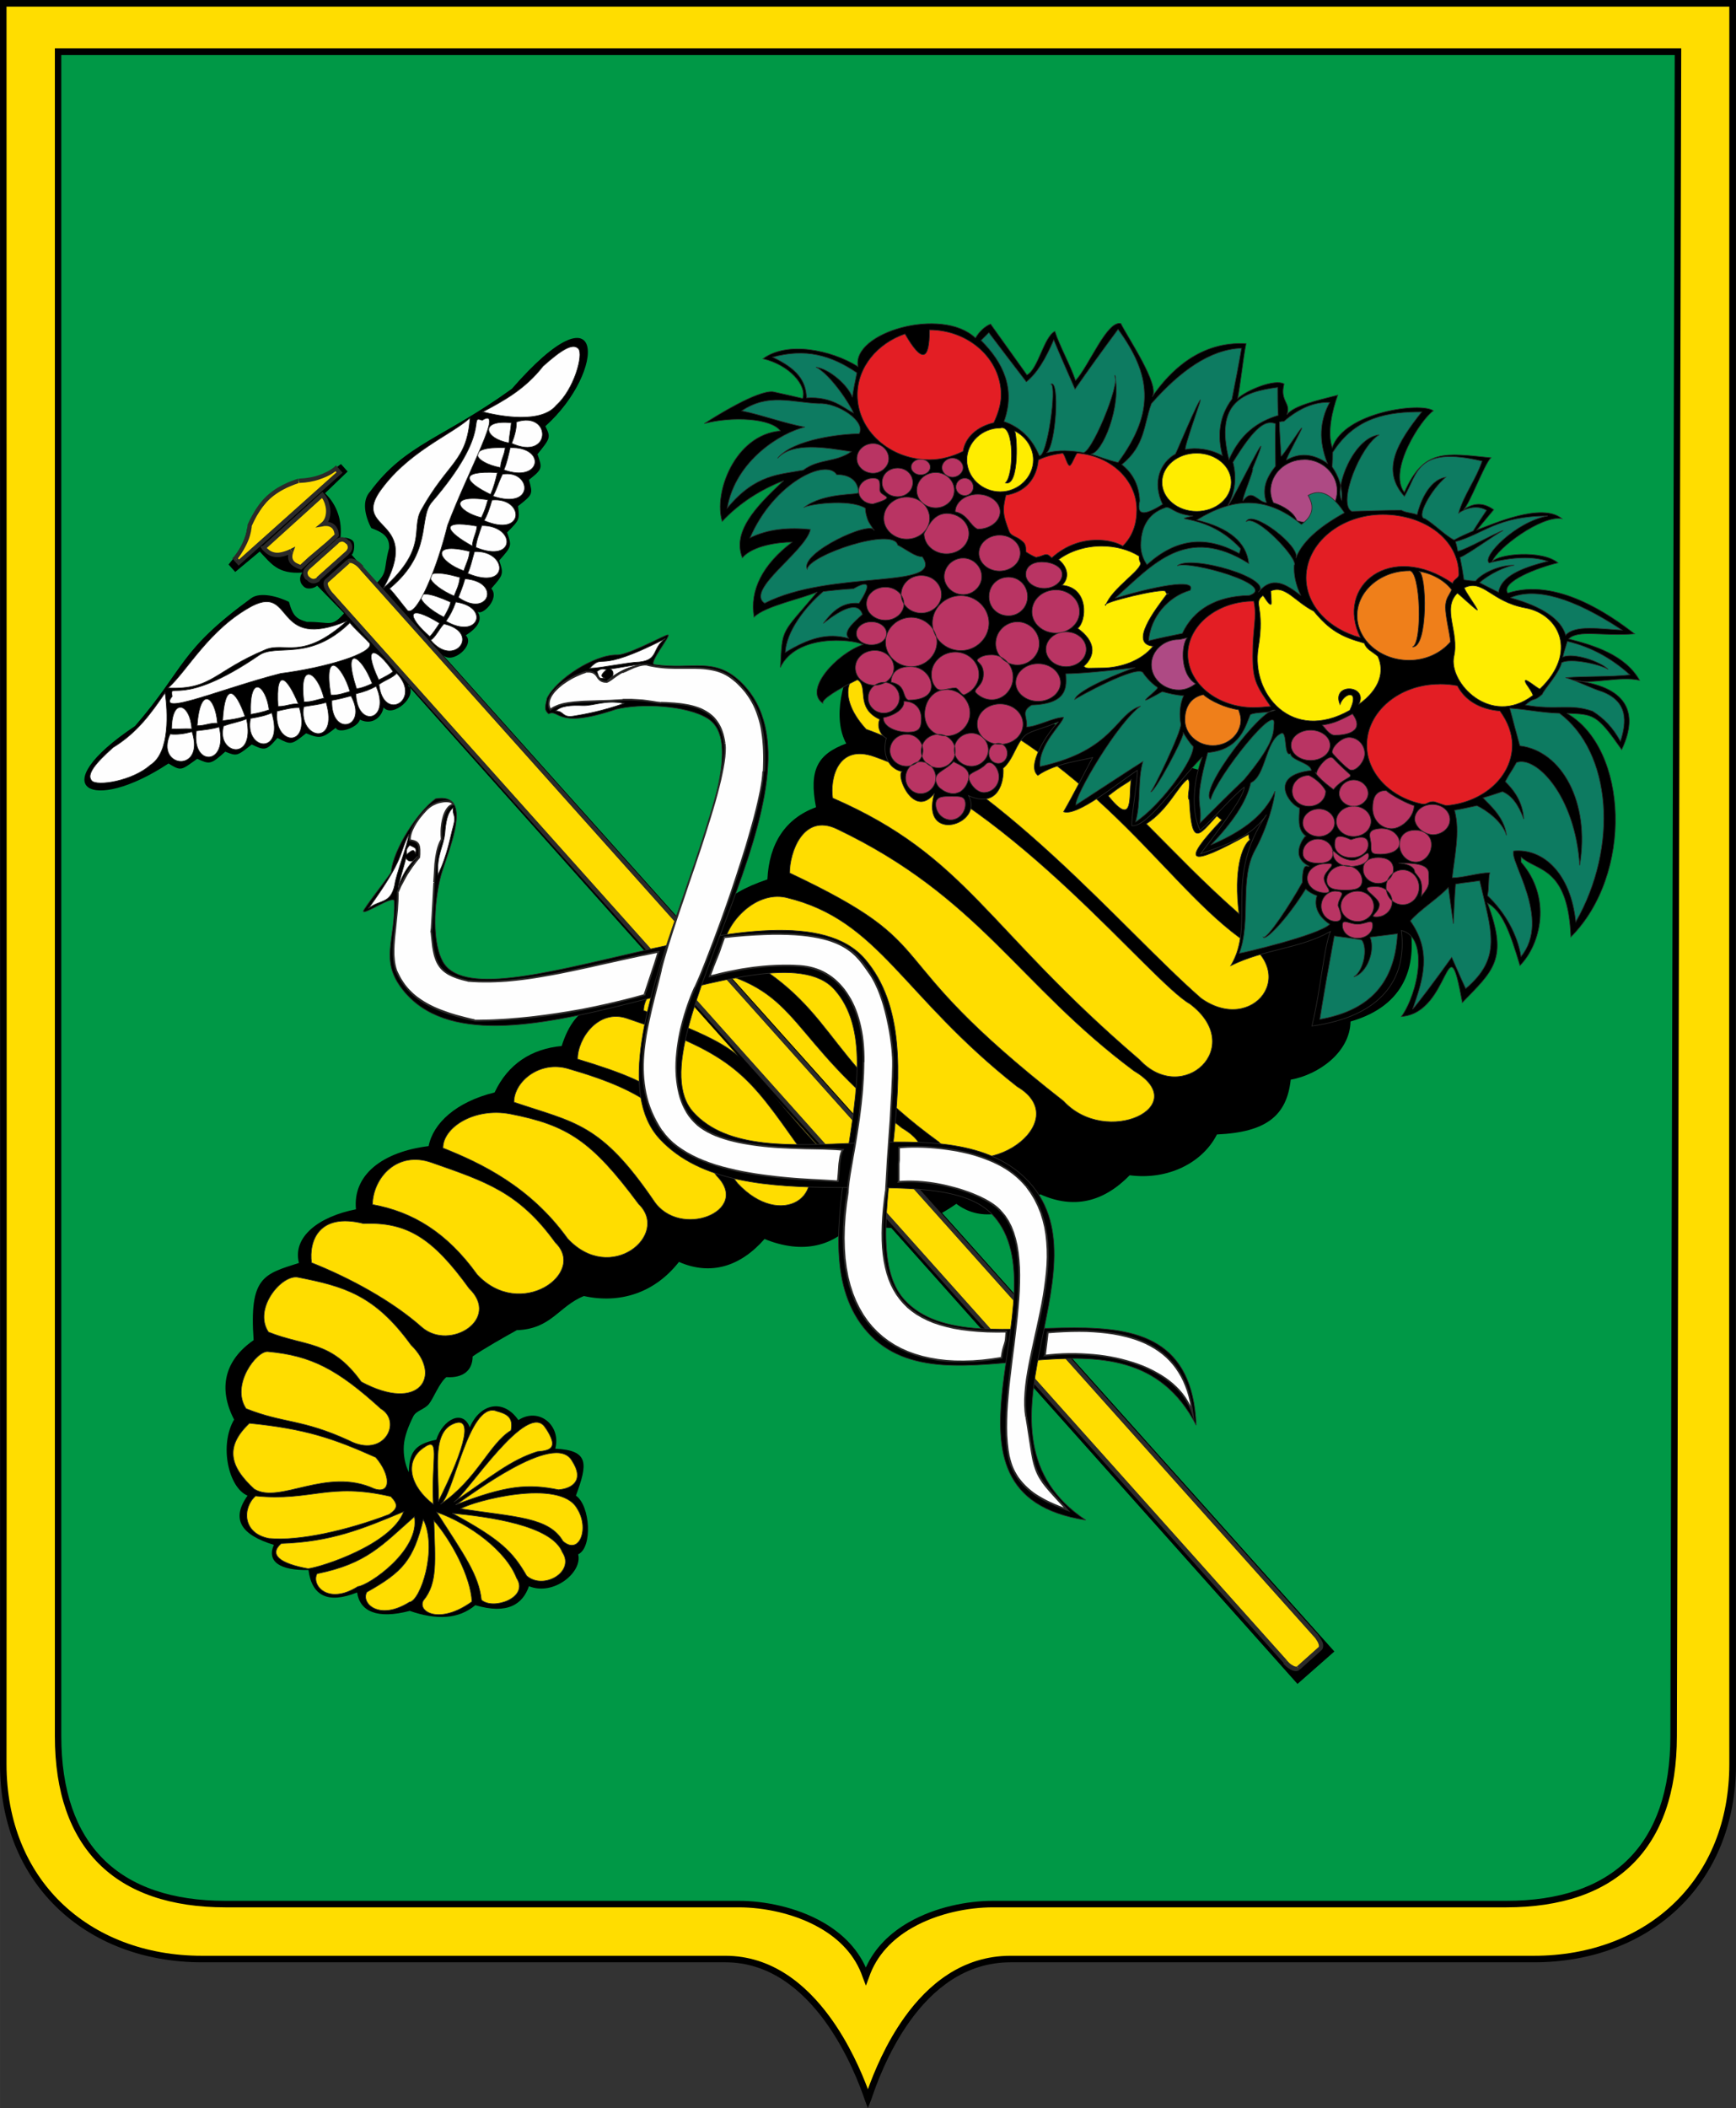<?xml version="1.0" encoding="UTF-8"?>
<!DOCTYPE svg PUBLIC "-//W3C//DTD SVG 1.1//EN" "http://www.w3.org/Graphics/SVG/1.1/DTD/svg11.dtd">
<!-- Creator: CorelDRAW X6 -->
<svg xmlns="http://www.w3.org/2000/svg" xml:space="preserve" width="200mm" height="242.808mm" version="1.1" style="shape-rendering:geometricPrecision; text-rendering:geometricPrecision; image-rendering:optimizeQuality; fill-rule:evenodd; clip-rule:evenodd"
viewBox="0 0 20000 24281"
 xmlns:xlink="http://www.w3.org/1999/xlink">
 <rect x="0" y="0" width="20000" height="24281" fill="#333333" stroke="none"/>
 <defs>
  <style type="text/css">
   <![CDATA[
    .str0 {stroke:#2B2A29;stroke-width:7.62}
    .fil2 {fill:#009846}
    .fil7 {fill:#AE4A84}
    .fil6 {fill:#E31E24}
    .fil8 {fill:#EF7F1A}
    .fil11 {fill:#FEFEFE}
    .fil5 {fill:#FFED00}
    .fil3 {fill:black}
    .fil9 {fill:#0D7B61}
    .fil4 {fill:#B93463}
    .fil0 {fill:#FFDD00}
    .fil10 {fill:#2B2A29;fill-rule:nonzero}
    .fil1 {fill:black;fill-rule:nonzero}
   ]]>
  </style>
 </defs>
 <g id="Слой_x0020_1">
  <path class="fil0" d="M19962 38c0,6760 -5,13520 0,20280 0,1385 -999,2247 -2289,2247l-86 0 -5945 0c-1082,0 -1537,1301 -1642,1614 -105,-313 -597,-1614 -1642,-1614l-5945 0 -86 0c-1290,0 -2289,-861 -2289,-2247 5,-6760 0,-13520 0,-20280l19924 0z"/>
  <path class="fil1" d="M20000 0l0 38c0,2253 -1,4507 -1,6760 -1,4507 -2,9013 1,13520 0,688 -243,1249 -645,1643 -420,412 -1013,641 -1682,641l-6031 0c-526,0 -901,318 -1157,674 -259,360 -398,759 -450,914l-37 91 -34 -91c-52,-155 -200,-554 -463,-914 -261,-356 -636,-674 -1143,-674l-6031 0c-670,0 -1262,-229 -1682,-641 -402,-394 -645,-955 -645,-1643 3,-4507 2,-9013 1,-13520 -1,-2253 -1,-4507 -1,-6760l0 -38 20000 0zm-76 76l-19849 0c0,2241 1,4481 1,6722 1,4507 2,9013 -1,13520 0,666 234,1209 622,1590 406,398 980,619 1629,619l6031 0c538,0 932,333 1204,705 223,305 365,637 438,832 70,-195 205,-527 424,-832 268,-373 662,-705 1218,-705l6031 0c650,0 1224,-221 1629,-619 388,-380 622,-923 622,-1590 -3,-4507 -2,-9013 -1,-13520 1,-2241 1,-4481 1,-6722z"/>
  <path class="fil2" d="M19331 595l-50 19401c0,1307 -716,1935 -1928,1935l-193 0 -5722 0c-509,0 -1257,220 -1463,834 -206,-614 -955,-834 -1463,-834l-5722 0 -193 0c-1212,0 -1928,-628 -1928,-1935l0 -19401 18663 0z"/>
  <path class="fil1" d="M19369 557l0 38 -50 19401c0,652 -177,1139 -503,1467 -338,340 -836,506 -1463,506l-5915 0c-281,0 -636,68 -928,235 -225,128 -412,315 -499,573l-35 94 -36 -94c-87,-259 -274,-445 -499,-573 -293,-167 -648,-235 -928,-235l-5915 0c-627,0 -1125,-166 -1463,-506 -326,-328 -503,-815 -503,-1467l0 -19439 18739 0zm-76 76l-18587 0 0 19363c0,631 169,1101 481,1414 323,325 803,484 1409,484l5915 0c291,0 661,71 966,245 213,121 394,292 498,523 104,-231 285,-402 498,-523 305,-174 674,-245 966,-245l5915 0c607,0 1086,-159 1409,-484 312,-313 481,-782 481,-1414l50 -19363z"/>
  <g id="_602863784">
   <path class="fil3" d="M4719 18555c-374,97 -573,6 -605,-213 -335,135 -522,39 -560,-258 -329,6 -483,-97 -399,-290 -380,-116 -496,-296 -303,-567 -219,-90 -329,-580 -155,-876 -187,-361 -110,-683 225,-915 -52,-728 116,-760 522,-889 -77,-303 232,-535 657,-618 -39,-399 309,-663 837,-728 52,-264 316,-509 760,-618 155,-329 425,-502 773,-535 161,-515 490,-548 831,-502 32,-206 290,-612 734,-535 129,-496 277,-702 805,-882 19,-412 206,-702 560,-831 -84,-432 19,-612 348,-734 -155,-283 -64,-741 180,-1140 1965,889 4599,1926 6718,1791 200,528 71,1063 -399,1462 64,425 -39,902 -689,1089 -6,354 -367,612 -689,670 -45,412 -277,605 -850,631 -167,329 -567,528 -1005,470 -303,309 -644,393 -1031,219 -367,258 -702,309 -966,110 -406,283 -792,361 -1147,180 -251,309 -618,406 -1063,225 -277,316 -618,425 -986,264 -283,361 -683,483 -1095,393 -290,116 -374,380 -773,393 -129,71 -399,225 -509,303 0,155 -103,251 -303,238 -84,71 -148,245 -200,309 -52,64 -148,77 -180,142 -58,116 -103,232 -110,341 -6,103 13,213 58,303 6,-219 58,-322 316,-374 77,-238 309,-354 386,-142 122,-283 393,-329 560,-84 238,-155 496,64 425,329 393,19 374,174 238,541 167,116 193,599 26,676 52,206 -283,483 -567,367 -71,206 -245,329 -618,219 -193,161 -444,174 -760,64z"/>
   <path class="fil0 str0" d="M13683 8974c-116,84 -225,354 -477,515 341,341 657,676 1069,1037 -64,-502 32,-786 129,-857 0,0 -13,19 -19,-58 -696,386 -786,335 -309,-167 -13,-6 -45,-39 -58,-45 -206,225 -290,367 -316,-187 -39,-19 32,-206 -19,-238zm-651 6c-58,52 -84,45 -264,187 303,380 232,-13 264,-187zm-3053 -580c1481,522 2957,2312 3858,3098 593,425 1166,-303 438,-702 -966,-715 -1739,-2229 -4077,-3034 -412,-142 -605,219 -219,638zm-386 792c1552,676 1758,1494 3536,3015 496,535 1237,-148 580,-644 -444,-251 -2048,-2293 -3633,-2847 -432,-155 -515,264 -483,477zm-496 863c1868,882 915,876 3156,2628 496,535 1501,58 812,-348 -1333,-992 -1778,-2003 -3427,-2789 -386,-180 -541,271 -541,509zm-754 850c1314,651 1076,1237 2473,2248 496,535 1591,-232 902,-638 -1333,-1050 -1585,-1919 -2660,-2177 -374,-84 -715,329 -715,567zm-928 734c1430,535 998,502 2132,1694 496,535 1533,64 844,-341 -1333,-1050 -1153,-1572 -2229,-1823 -367,-84 -747,232 -747,470zm-760 560c1082,328 1114,470 1842,1430 496,535 1089,155 721,-399 -599,-844 -741,-1082 -1997,-1501 -329,-110 -567,232 -567,470zm-734 496c702,238 998,238 1610,1134 296,451 1127,122 728,-283 -541,-728 -779,-966 -1713,-1237 -329,-97 -625,148 -625,386zm-818 528c438,174 1005,444 1436,1043 496,535 1185,-45 818,-399 -541,-728 -818,-908 -1481,-1037 -412,-77 -773,155 -773,393zm-812 651c464,84 857,322 1205,805 496,535 1269,-13 902,-367 -419,-580 -799,-702 -1424,-921 -399,-142 -676,174 -683,483zm-702 670c438,174 928,438 1275,747 322,271 908,-97 541,-451 -419,-580 -715,-767 -1217,-747 -515,-129 -631,200 -599,451zm-496 799c438,174 721,90 1069,573 670,361 940,-71 573,-425 -419,-580 -779,-676 -1301,-779 -187,-39 -522,361 -341,631zm-258 882c438,174 638,116 1185,367 406,213 618,-219 367,-367 -502,-457 -805,-612 -1301,-657 -129,-13 -432,386 -251,657zm97 928c290,174 831,-258 1378,-6 206,71 187,-167 19,-361 -490,-219 -812,-329 -1456,-393 -277,264 -238,490 58,760zm174 567c335,32 889,-90 1378,-277 103,-71 103,-116 19,-206 -715,-167 -915,58 -1559,-6 -148,129 -161,432 161,490zm444 348c155,-19 960,-277 1101,-657 -477,200 -837,348 -1411,367 -148,129 -13,232 309,290zm573 206c129,-13 721,-419 651,-805 -374,329 -548,541 -1121,657 -71,129 122,367 470,148zm593 180c129,-13 329,-618 161,-953 -116,470 -238,605 -651,837 -71,129 142,335 490,116zm721 -6c-13,-283 -232,-696 -438,-934 13,464 45,721 -122,921 -71,129 187,283 560,13zm515 -271c-122,-316 -541,-625 -921,-760 322,502 483,721 515,1011 135,122 554,-26 406,-251zm528 -296c-122,-316 -863,-412 -1269,-451 560,303 696,444 857,721 193,167 560,-45 412,-271zm167 -509c-200,-348 -1192,-84 -1340,6 638,97 1018,97 1179,374 193,167 309,-155 161,-380zm-58 -548c-200,-348 -1192,419 -1340,509 580,-225 831,-245 1185,-174 161,-13 303,-110 155,-335zm-303 -374c-200,-348 -908,760 -1056,850 425,-290 651,-483 960,-580 161,-13 245,-45 97,-271zm-573 -200c-316,-97 -490,986 -638,1076 425,-290 560,-696 812,-850 32,-161 -58,-193 -174,-225zm-502 155c-245,116 -148,567 -161,889 322,-644 406,-1005 161,-889zm-341 277c-213,155 -148,438 122,644 -26,-535 90,-799 -122,-644z"/>
   <path class="fil3 str0" d="M10134 8288c-39,97 26,193 77,213 -52,200 32,354 180,386 -71,58 142,548 374,251 -167,586 580,361 393,26 348,155 412,-174 399,-316 122,-103 148,-290 258,-380 58,-52 213,-77 380,-155 -135,135 -374,509 -238,618 200,-142 522,-174 631,-206 -84,155 -219,425 -335,625 161,58 638,-341 850,-477 6,97 -71,541 -64,638 180,19 502,-477 812,-792 -90,232 -142,599 -26,844 148,-122 361,-380 509,-496 6,110 -348,560 -502,767 386,-135 593,-213 760,-451 -502,734 -122,1256 -412,1739 393,-193 792,-193 1147,-393 -77,193 -110,670 -213,1089 799,-110 1101,-541 1031,-1101 322,77 193,721 0,992 573,-39 522,-1147 702,-161 354,-367 535,-496 290,-1147 167,97 251,309 374,721 245,-251 367,-786 13,-1192 0,-19 0,-39 0,-58 180,167 541,103 573,921 721,-721 663,-2171 -45,-2577 309,13 341,6 631,419 206,-432 58,-734 -560,-799 232,52 528,-52 767,0 -167,-296 -535,-406 -818,-477 110,-110 393,-26 760,-58 -290,-225 -902,-651 -1462,-470 -84,-129 354,-296 580,-348 -187,-155 -696,-103 -760,-13 58,-155 567,-535 805,-496 -232,-193 -799,64 -979,129 64,-77 129,-155 193,-232 -116,-84 -232,-84 -348,0 77,-77 238,-522 316,-599 -528,-52 -773,-110 -998,399 -193,-251 193,-844 335,-940 -142,-103 -1031,13 -1166,425 -58,-180 0,-425 64,-605 -251,64 -509,122 -586,225 52,-142 -84,-148 -32,-354 -103,-64 -432,71 -535,167 32,-155 64,-477 97,-631 -522,-32 -876,309 -1082,612 97,-129 -290,-696 -361,-844 -161,-39 -367,490 -522,657 -52,-161 -187,-406 -238,-567 -129,64 -193,438 -322,502 -45,-64 -374,-522 -419,-586 -64,26 -129,84 -174,161 -386,-367 -1430,-64 -1353,329 -309,-193 -818,-296 -1095,-90 303,71 509,309 457,457 -110,-26 -225,-52 -341,-77 -180,-19 -663,283 -792,367 316,-84 767,-64 876,84 -528,45 -773,721 -670,1043 200,-213 444,-367 709,-470 -335,309 -593,593 -477,889 122,-142 419,-180 573,-180 -341,258 -490,554 -438,863 129,-129 560,-213 728,-290 -425,502 -399,406 -425,870 187,-386 818,-329 953,-264 -303,103 -689,522 -464,676 -13,-45 174,-161 399,-271 135,77 -32,322 258,457z"/>
   <path class="fil4 str0" d="M10498 7112c161,0 296,129 296,283 0,155 -135,283 -296,283 -161,0 -296,-129 -296,-283 0,-155 135,-283 296,-283zm573 -251c174,0 322,142 322,316 0,174 -148,316 -322,316 -180,0 -329,-142 -329,-316 0,-174 148,-316 329,-316zm-457 -232c129,0 232,97 232,219 0,116 -103,213 -232,213 -129,0 -232,-97 -232,-213 0,-122 103,-219 232,-219zm483 -200c116,0 213,97 213,213 0,110 -97,206 -213,206 -122,0 -219,-97 -219,-206 0,-116 97,-213 219,-213zm-193 -515c142,0 258,103 258,232 0,129 -116,232 -258,232 -142,0 -258,-103 -258,-232 64,-122 122,-225 258,-232zm612 251c129,0 238,90 238,206 0,116 -110,206 -238,206 -129,0 -238,-90 -238,-206 0,-116 110,-206 238,-206zm103 483c122,0 219,97 219,225 0,122 -97,219 -219,219 -129,0 -225,-97 -225,-219 0,-129 97,-225 225,-225zm103 515c135,0 251,110 251,251 0,135 -116,245 -251,245 -135,0 -251,-110 -251,-245 0,-142 116,-251 251,-251zm-296 380c135,0 245,116 245,258 0,142 -110,258 -245,258 -71,0 -135,-32 -180,-77 -45,-45 84,-77 84,-213 6,-148 -116,-142 -52,-187 45,-32 97,-39 148,-39zm-419 -32c148,0 271,116 271,258 0,103 -71,193 -167,232 -32,13 -71,-77 -103,-77 -97,0 -187,58 -232,-13 -32,-39 -45,-90 -45,-142 0,-142 122,-258 277,-258zm-515 167c129,0 238,103 238,225 0,122 -135,161 -264,161 -77,-32 -19,-174 -200,-206 0,-122 90,-180 225,-180zm412 264c148,0 271,122 271,271 0,142 -122,264 -271,264 -155,0 -251,-110 -251,-251 0,-148 97,-283 251,-283zm618 167c148,0 264,103 264,232 0,129 -116,232 -264,232 -148,0 -264,-103 -264,-232 0,-129 116,-232 264,-232zm438 -464c142,0 258,97 258,219 0,116 -116,213 -258,213 -142,0 -258,-97 -258,-213 0,-122 116,-219 258,-219zm206 -850c148,0 271,110 271,251 0,135 -122,245 -271,245 -155,0 -277,-110 -277,-245 0,-142 122,-251 277,-251zm116 483c129,0 232,90 232,200 0,110 -103,200 -232,200 -129,0 -232,-90 -232,-200 0,-110 103,-200 232,-200zm-2081 -515c116,0 213,84 213,193 0,103 -97,187 -213,187 -122,0 -219,-84 -219,-187 0,-110 97,-193 219,-193zm1804 -290c110,0 232,52 232,142 0,90 -97,161 -206,161 -116,0 -213,-71 -213,-161 0,-90 77,-142 187,-142zm-1559 -747c148,0 264,110 264,245 0,129 -116,238 -264,238 -148,0 -264,-110 -264,-238 0,-135 116,-245 264,-245zm818 -32c142,0 258,90 258,200 0,110 -116,200 -258,200 -90,-39 -110,-167 -258,-200 0,-110 116,-200 258,-200zm-483 -251c116,0 213,90 213,206 0,110 -97,200 -213,200 -122,0 -219,-90 -219,-200 0,-116 97,-206 219,-206zm412 3002c103,0 193,84 193,193 0,103 -90,187 -193,187 -110,0 -200,-84 -200,-187 0,-110 90,-193 200,-193zm-1114 -953c122,0 219,90 219,200 0,110 -97,200 -219,200 -129,0 -225,-90 -225,-200 0,-110 97,-200 225,-200zm-39 -329c97,0 174,58 174,135 0,71 -77,129 -174,129 -97,0 -174,-58 -174,-129 0,-77 77,-135 174,-135zm142 696c97,0 180,77 180,180 0,97 -84,174 -180,174 -97,0 -180,-77 -180,-174 0,-103 84,-180 180,-180zm232 219c129,0 200,84 200,200 0,110 -26,155 -155,155 -129,0 -283,-58 -283,-167 135,-26 245,-103 238,-187zm399 380c103,0 193,84 193,193 0,110 -90,193 -193,193 -110,0 -200,-84 -200,-193 0,-110 90,-193 200,-193zm-367 0c103,0 187,84 187,187 0,97 -84,180 -187,180 -110,0 -193,-84 -193,-180 0,-103 84,-187 193,-187zm161 316c97,0 174,84 174,187 0,97 -77,180 -174,180 -97,0 -174,-84 -174,-180 0,-103 77,-187 174,-187zm380 0c39,26 174,64 174,161 0,71 -39,148 -103,187 -19,6 -45,19 -71,19 -45,0 -103,-19 -142,-52 -52,-32 -71,-97 -64,-129 13,-71 122,-97 206,-187zm367 32c64,-71 155,45 155,142 0,97 -77,180 -174,180 -97,0 -180,-129 -174,-180 6,-52 129,-71 193,-142zm148 -245c58,0 103,52 103,116 0,64 -45,116 -103,116 -64,0 -110,-52 -110,-116 0,-64 45,-116 110,-116zm-535 612c90,0 155,-6 155,90 0,97 -77,180 -167,180 -97,0 -174,-84 -174,-180 0,-97 97,-90 187,-90zm-625 -3781c97,0 174,71 174,167 0,90 -77,161 -174,161 -103,0 -180,-71 -180,-161 0,-97 77,-167 180,-167zm-283 -283c97,0 180,77 180,174 0,90 -84,167 -180,167 -103,0 -187,-77 -187,-167 0,-97 84,-174 187,-174zm0 399c90,0 77,52 77,135 0,84 225,71 -77,161 -90,0 -167,-64 -167,-148 0,-84 77,-148 167,-148zm548 -219c58,0 110,39 110,90 0,52 -52,90 -110,90 -58,0 -110,-39 -110,-90 0,-52 52,-90 110,-90zm367 -13c64,0 122,52 122,110 0,58 -58,110 -122,110 -64,0 -122,-52 -122,-110 0,-58 58,-110 122,-110zm142 232c52,0 97,45 97,103 0,52 -45,97 -97,97 -58,0 -103,-45 -103,-97 0,-58 45,-103 103,-103z"/>
   <path class="fil5 str0" d="M12692 6290c155,0 309,39 432,116 0,19 0,52 13,71 39,77 -329,296 -399,496 -77,-26 663,-206 689,-161 32,77 52,-19 6,45 -116,155 -432,560 -148,586 -135,167 -374,251 -593,251 -155,0 -174,13 -206,-19 142,-129 135,-290 -71,-438 103,-77 135,-470 -180,-496 77,-71 84,-193 -39,-296 129,-97 309,-155 496,-155z"/>
   <path class="fil6 str0" d="M12323 5362c26,0 71,-142 90,-142 393,32 683,316 683,651 0,161 -45,303 -161,419 -90,-64 -483,-167 -818,135 -71,-71 -71,-26 -180,-6 -39,-13 -90,-45 -110,-58 -19,-6 13,-84 -52,-129 -64,-58 -122,-52 -148,-110 -26,-71 -64,-161 -64,-251 0,-52 13,-110 26,-167 213,-32 354,-180 374,-406 77,-39 174,-64 277,-77 26,0 52,142 84,142z"/>
   <path class="fil6 str0" d="M10709 3800c451,0 824,335 824,747 0,116 -39,225 -84,322 -193,45 -329,167 -354,329 -116,58 -251,97 -386,97 -457,0 -831,-335 -831,-747 0,-322 232,-593 548,-702 193,335 283,316 283,-45z"/>
   <path class="fil5 str0" d="M11525 4930c167,-52 155,554 58,631 167,52 135,-593 103,-599 135,64 219,200 219,335 0,200 -174,367 -380,367 -213,0 -386,-167 -386,-367 0,-200 174,-367 386,-367z"/>
   <ellipse class="fil5 str0" cx="13786" cy="5555" rx="399" ry="335"/>
   <path class="fil6 str0" d="M14445 6925c39,193 -13,296 -13,631 0,290 52,354 206,580 -52,6 -142,13 -193,13 -419,0 -760,-277 -760,-612 0,-335 341,-612 760,-612z"/>
   <path class="fil7 str0" d="M13580 7366c19,0 84,-19 97,-19 -64,71 -90,412 97,528 -58,45 -122,71 -193,71 -174,0 -316,-129 -316,-290 0,-161 142,-290 316,-290z"/>
   <path class="fil8 str0" d="M14269 8175c13,39 26,77 26,116 0,161 -142,296 -322,296 -180,0 -322,-135 -322,-296 0,-135 58,-258 213,-290 77,71 258,155 406,174z"/>
   <path class="fil7 str0" d="M15025 5293c206,0 380,161 380,361 0,200 -174,361 -380,361 -19,0 -32,-6 -39,-6 -6,0 -26,-6 -45,-13 -32,-90 -148,-167 -271,-206 -19,-39 -32,-90 -32,-135 0,-200 174,-361 386,-361z"/>
   <path class="fil6 str0" d="M15931 5927c483,0 876,290 876,689 0,45 -64,58 -71,103 -715,-490 -1359,26 -1063,625 -361,-97 -625,-367 -625,-689 0,-399 399,-728 882,-728z"/>
   <path class="fil8 str0" d="M16234 6574c135,-19 155,844 39,876 180,19 167,-857 71,-870 155,26 296,103 380,213 -26,64 -71,97 -71,200 0,110 45,277 58,399 -110,129 -283,213 -477,213 -329,0 -599,-232 -599,-515 0,-283 271,-515 599,-515z"/>
   <path class="fil5 str0" d="M17020 7027c13,-6 -167,-251 -148,-258 213,-103 309,161 696,232 399,71 612,515 174,934 -13,13 -232,-187 -155,-52 0,0 84,116 71,129 -490,367 -973,-155 -908,-451 64,-283 -142,-548 39,-728 6,-6 219,200 232,193z"/>
   <path class="fil5 str0" d="M14644 6960c11,-7 -8,-151 -2,-154 167,-69 272,121 494,234 181,219 316,295 581,368 31,78 80,86 157,152 78,169 29,376 -221,554 119,-226 -321,-255 -215,1 45,-138 233,-182 113,66 -666,379 -1141,-186 -1055,-718 81,-478 -65,-511 52,-602 11,-7 68,115 96,99z"/>
   <path class="fil6 str0" d="M16584 7880c71,0 148,6 206,19 84,161 251,271 490,290 90,122 142,258 142,393 0,361 -329,657 -754,696 -32,0 -129,-45 -155,-45 -71,0 -71,39 -135,26 -361,-77 -631,-354 -631,-676 0,-386 374,-702 837,-702z"/>
   <path class="fil4 str0" d="M15582 8223c155,213 -90,245 -206,245 -58,0 -110,-84 -142,-116 148,-19 232,-71 348,-129zm-39 271c97,0 180,84 180,187 0,97 -116,225 -180,180 -64,-45 -148,-135 -187,-180 -39,-45 84,-187 187,-187zm-444 -84c122,0 225,77 225,174 0,97 -103,174 -225,174 -122,0 -225,-77 -225,-174 0,-97 103,-174 225,-174zm264 329c64,71 148,142 187,180 39,39 -84,45 -187,174 -238,-174 -225,-238 -193,-174 -26,-32 129,-251 193,-180zm-283 193c71,32 161,110 193,180 0,97 -84,174 -193,174 -110,0 -193,-77 -193,-174 0,-103 84,-180 193,-180zm515 52c90,0 167,71 167,155 0,77 -77,148 -167,148 -90,0 -167,-71 -167,-148 0,-84 77,-155 167,-155zm374 122c64,58 238,148 322,174 0,129 -142,264 -258,264 -122,0 -219,-103 -219,-232 0,-129 39,-206 155,-206zm-374 180c110,0 200,77 200,174 0,97 -90,174 -200,174 -110,0 -200,-77 -200,-174 0,-97 90,-174 200,-174zm-399 32c97,0 180,71 180,161 0,84 -84,155 -180,155 -103,0 -187,-71 -187,-155 0,-90 84,-161 187,-161zm728 225c110,0 200,77 200,167 0,90 -110,129 -219,129 -110,0 -110,-19 -110,-110 0,-90 -77,-180 129,-187zm580 -277c110,0 200,77 200,174 0,97 -90,174 -200,174 -135,-13 -200,-116 -206,-174 0,-97 90,-174 206,-174zm-200 296c97,0 187,58 187,167 0,110 -84,200 -180,200 -103,0 -187,-90 -187,-200 0,-110 77,-167 180,-167zm-161 380c110,0 316,0 316,116 0,110 26,135 -84,264 19,-187 -19,-200 -77,-277 0,-116 -271,-103 -155,-103zm-264 -64c97,0 174,39 174,135 0,90 -77,161 -174,161 -97,0 -174,-71 -174,-161 0,-97 77,-135 174,-135zm-303 32c110,0 193,-142 193,-52 0,84 -110,122 -219,122 -110,0 -193,-71 -193,-155 -26,-90 58,77 219,84zm-393 -245c97,0 174,71 174,161 0,84 -71,116 -167,116 -97,0 -180,-32 -180,-116 0,-90 77,-161 174,-161zm309 303c110,0 200,77 200,174 0,97 -84,110 -193,110 -116,0 -213,-13 -213,-110 0,-97 90,-174 206,-174zm367 245c97,0 180,77 180,174 0,97 -84,174 -180,174 -103,0 32,-45 32,-142 0,-97 -296,-213 -32,-206zm-219 52c103,0 187,77 187,174 0,97 -84,174 -187,174 -103,0 -193,-77 -193,-174 0,-97 84,-174 193,-174zm522 -245c103,0 187,90 187,200 0,110 -84,200 -187,200 -110,0 -193,-90 -193,-200 0,-110 84,-200 193,-200zm-599 -348c142,-52 200,-26 200,58 0,84 -84,148 -193,148 -110,0 -193,-64 -193,-148 0,-84 19,-135 187,-58zm-296 277c180,-19 -13,77 -13,167 0,90 122,167 13,167 -116,0 -206,-77 -206,-167 0,-90 90,-167 206,-167zm122 316c142,6 26,71 26,167 39,97 64,180 -26,180 -90,0 -167,-77 -167,-174 0,-97 71,-174 167,-174zm251 380c97,0 174,-71 174,13 0,84 -77,148 -174,148 -97,0 -174,-64 -174,-148 0,-84 77,-13 174,-13z"/>
   <path class="fil9 str0" d="M11302 3921c26,-26 58,-58 90,-90 142,187 283,374 432,567 122,-97 219,-258 316,-483 77,187 161,374 245,567 161,-232 329,-464 496,-689 374,515 438,940 0,1533 -97,-19 -206,-64 -316,-97 135,0 361,-560 277,-908 77,84 -290,960 -374,889 -129,-19 -271,-32 -412,6 110,-77 155,-850 52,-792 71,26 -45,850 -135,824 -84,-206 -232,-335 -406,-393 135,-374 -6,-676 -264,-934zm-1662 1546c142,0 245,64 251,206 0,32 -399,-6 -631,174 26,-32 515,-110 709,6 0,45 13,90 26,129 13,39 52,90 77,129 -26,-129 -863,258 -773,444 26,-161 992,-490 1043,-277 110,58 200,135 283,135 271,380 -1050,142 -1816,535 -225,-155 470,-593 528,-850 -245,-26 -490,-6 -696,97 271,-631 876,-921 998,-728zm-367 -548c-271,64 -799,380 -895,934 329,-399 612,-386 876,-438 180,-135 367,-84 554,-213 -290,-45 -676,-116 -850,77 180,-225 754,-283 940,-283 84,-142 -251,-361 -464,-348 -322,-13 -580,-122 -889,84 251,52 483,142 728,187zm560 1862c-116,6 -232,19 -348,32 -219,187 -425,464 -438,702 264,-161 483,-232 734,-161 -77,-71 45,-180 155,-277 -52,-161 -245,-58 -451,103 97,-129 213,-251 412,-232 142,-219 116,-271 -64,-167zm-934 -2667c380,-103 670,-26 973,180 -19,90 -39,187 -52,283 -45,-135 -264,-329 -419,-348 167,84 399,438 432,528 -116,-58 -245,-193 -541,-174 -6,-193 -103,-335 -393,-470zm7858 5217c71,245 -6,567 -26,779 129,0 303,-58 432,-58 -19,77 -6,180 -26,264 200,187 348,451 386,702 354,-432 -142,-1108 -84,-1217 335,-32 657,251 715,818 496,-870 412,-1952 -187,-2403 -213,-6 -367,-45 -573,-58 39,148 77,290 116,432 483,58 812,651 689,1378 -52,-812 -509,-1269 -728,-1185 -64,116 -71,110 -129,219 110,110 200,238 213,432 -64,-174 -142,-271 -245,-316 -77,26 -155,52 -225,71 77,84 245,219 271,432 -52,-167 -245,-296 -341,-341 -90,19 -174,39 -258,52zm-1404 -4122c0,52 0,110 -6,167 77,110 122,238 110,386 -84,-148 135,-721 432,-754 -219,129 -483,792 -316,882 187,-6 386,-13 573,-13 58,32 122,26 180,52 26,-110 122,-399 329,-432 -167,142 -348,464 -238,477 110,64 232,193 335,245 71,-39 142,-71 219,-103 52,-84 103,-161 155,-238 -103,-64 -238,-26 -322,32 64,-219 200,-386 271,-599 -760,-180 -741,148 -895,406 -277,-303 -77,-625 200,-973 -380,0 -760,52 -1024,464zm-1050 -1198c-32,193 -71,386 -110,586 -155,206 -167,432 -110,651 -135,-77 -303,-97 -425,-71 -26,0 180,-573 174,-573 -26,0 -283,618 -290,625 -174,97 -271,322 -148,580 -167,103 -309,161 -264,-39 -6,-193 -90,-329 -206,-419 271,-219 251,-457 341,-702 329,-374 676,-625 1037,-638zm-155 1810c19,19 605,-1198 283,-425 19,19 -129,354 -110,374 103,-155 167,13 271,19 -52,-135 -19,-271 103,-419 0,-142 -6,-341 0,-490 -116,-45 -238,32 -490,444 45,174 26,348 -58,496zm-193 3910c309,-135 599,-309 734,-618 -6,116 -90,425 -232,683 -180,329 -39,812 -180,1185 19,0 908,-206 1043,-335 -174,-116 -174,-251 -148,-329 -52,-19 -97,-45 -129,-77 -225,361 -470,605 -490,554 45,26 309,-374 451,-631 0,-277 77,-155 77,-187 -238,-116 -45,-348 -39,-348 -103,-77 -71,-213 -71,-322 -110,-32 -374,-374 135,-432 0,-84 -238,-116 -238,-193 -84,39 -32,-271 -110,-232 -180,84 -174,490 -348,567 -52,232 -219,464 -457,715zm1417 1050c-58,316 -116,638 -167,960 509,-90 863,-361 895,-986 -110,13 -213,26 -316,39 64,161 -39,419 -187,457 110,-64 167,-329 90,-425 -110,-19 -213,-32 -316,-45zm876 -174c251,354 148,670 26,1018 64,-71 258,-329 451,-599 52,116 103,238 161,361 425,-361 296,-657 161,-1243 -110,19 -167,19 -277,39 -13,148 -19,303 -26,457 -19,-142 -39,-283 -58,-419 -110,122 -329,258 -438,386zm-2628 -3311c-129,26 -258,52 -386,84 19,-271 225,-509 477,-580 84,-148 -438,-39 -863,90 438,-393 824,-850 1539,-399 -26,-245 -225,-412 -599,-502 399,-245 786,-296 1205,52 129,-97 155,-200 77,-335 174,-97 303,32 419,200 -232,129 -477,303 -560,522 64,-129 -509,-573 -573,-419 110,-97 612,438 554,502 -6,97 13,219 77,348 -174,-135 -329,-232 -490,-39 187,-155 -779,-438 -934,-303 142,-64 1166,225 831,341 -380,6 -644,161 -773,438zm122 -1353c-135,32 -116,26 -32,45 116,26 361,90 580,329 0,32 -6,26 -13,58 -386,-213 -728,-174 -1063,129 -45,-64 -71,-142 -71,-219 0,-193 71,-367 283,-438 64,-19 84,71 316,97zm1050 -1089c-13,0 -32,0 -52,6 0,129 13,258 19,393 0,32 238,-348 238,-322 19,-13 -200,380 -174,367 142,-84 309,-77 470,39 -103,-258 -90,-490 26,-702 -167,-6 -341,58 -528,219zm2473 1965c26,-174 251,-277 567,-354 -167,-58 -399,-52 -676,19 -90,-71 309,-477 676,-541 -586,0 -747,213 -1063,296 13,39 19,77 26,110 97,-19 432,-213 522,-238 -84,39 -406,277 -496,309 19,97 32,167 45,258 45,6 90,13 135,13 77,-97 290,-187 444,-180 -103,13 -290,103 -399,200 77,39 148,77 219,110zm502 1179c-110,97 -77,19 -193,122 354,64 515,-19 773,71 135,84 238,193 322,348 71,-225 90,-457 -213,-573 -142,-45 -283,-122 -419,-161 245,-19 490,-6 741,-32 -193,-174 -425,-316 -721,-386 -19,64 -39,122 -52,180 129,-52 432,52 522,142 -116,-64 -432,-129 -535,-77 -32,129 -200,303 -225,367zm-5385 58c26,-110 554,-322 696,-367 -348,45 -657,71 -799,71 6,135 39,348 -393,361 -129,77 -45,135 -58,251 116,0 309,-110 425,-110 -13,77 -290,316 -271,567 857,-187 870,-612 1159,-696 -264,187 -760,1031 -747,1140 90,-58 689,-451 773,-502 -64,225 -19,464 -84,696 277,-180 676,-715 663,-870 -32,-26 -90,-116 -116,-161 39,13 -341,721 -374,683 13,19 361,-702 348,-779 -19,-103 -13,-225 32,-328 -64,0 -180,-26 -245,-45 -6,0 -180,103 -193,97 -19,-6 161,-135 135,-148 -58,-39 -116,-97 -161,-161 -45,-122 -805,303 -792,303zm1533 612c-174,631 -58,554 -90,812 167,-167 335,-335 509,-502 322,-386 341,-522 341,-618 64,-322 -663,593 -728,850 -142,-110 599,-1069 741,-1031 -77,39 -213,19 -283,52 -52,116 -110,406 -490,438zm805 -4206c0,103 0,213 6,322 -238,71 -438,213 -567,509 -167,-663 167,-779 560,-831zm2680 2422c374,103 586,251 638,432 103,-122 399,-71 651,-58 -567,-374 -992,-496 -1288,-374z"/>
   <g>
    <g>
     <path class="fil3" d="M4052 6390c34,-30 35,-135 18,-154l-9 -10c-17,-19 -97,-51 -140,-21 25,-204 -37,-389 -176,-524l260 -250 -77 -86c-152,119 -283,166 -457,184 -324,100 -479,256 -623,557 -17,136 -97,277 -215,416 26,29 51,58 77,86l282 -235c133,140 208,262 492,242 -29,35 -42,98 1,146l9 10c43,48 126,25 160,-5l310 318c-151,169 -156,96 -429,99 -117,-34 -160,-64 -206,-230 -124,-62 -330,-119 -435,-43 -836,609 -755,796 -1339,1473 -1069,714 -503,1019 386,431 150,90 141,81 331,-54 142,63 151,72 323,-82 134,53 134,53 305,-83 151,72 169,73 296,-75 159,82 159,82 331,-54 169,73 198,47 341,-63 32,75 255,-4 278,-94 151,72 257,-40 272,-140 111,125 399,-133 288,-257 72,-64 -72,64 -5,4l10247 11500 425 -374 -10274 -11482c111,125 380,-115 267,-222 132,-84 201,-180 134,-275 51,58 263,-149 160,-264 136,-156 146,-165 91,-323 146,-165 146,-165 91,-323 145,-147 145,-147 126,-303 172,-136 172,-136 126,-303 162,-128 153,-137 98,-295 147,-183 156,-192 91,-323 709,-634 704,-1682 -386,-431 -797,575 -1228,633 -1633,1184 -97,104 -61,279 13,420 107,42 214,85 206,230 -68,242 -10,268 -146,406l-287 -330z"/>
     <g>
      <path class="fil0" d="M14807 19140l-10989 -12290c-60,-67 -84,-132 -55,-158l249 -223c29,-26 91,5 151,72l10989 12290c60,67 84,132 55,158l-249 223c-29,26 -91,-5 -151,-72zm-11258 -12602l336 -300c38,-34 84,-32 118,7l4 5c34,38 32,84 -7,118l-336 300c-38,34 -84,32 -118,-7l-4 -5c-34,-38 -32,-84 7,-118zm-511 -233c225,-201 446,-399 676,-604 65,63 109,257 8,337 83,-14 153,27 157,127 -139,124 -273,244 -412,369 -89,-32 -151,-72 -108,-188 -192,94 -265,22 -321,-41zm-326 128c107,-131 156,-260 167,-382 129,-280 269,-413 561,-511 151,-5 298,-43 432,-144l43 48 -1160 1037c-26,-29 -21,-24 -43,-48z"/>
      <path id="1" class="fil10" d="M3837 6833l10989 12290 -37 33 -10989 -12290 0 0 37 -33zm-90 -160l33 37 0 0 -1 1 -1 1 -1 1 0 1 0 1 0 1 0 2 0 2 0 2 0 3 0 3 0 3 1 4 1 4 1 4 1 4 2 4 2 5 2 5 2 5 3 5 3 5 3 5 3 5 4 6 4 6 4 6 4 6 5 6 5 6 5 6 5 6 -37 33 -6 -7 -6 -7 -5 -7 -5 -7 -5 -7 -5 -7 -4 -7 -4 -6 -4 -6 -4 -6 -4 -6 -3 -6 -3 -6 -3 -6 -3 -6 -2 -6 -2 -6 -2 -6 -1 -6 -1 -6 -1 -6 0 -6 0 -6 0 -6 1 -6 1 -6 2 -6 2 -6 3 -5 3 -5 4 -5 4 -4 0 0zm282 -186l-249 223 -33 -37 249 -223 0 0 33 37zm153 37l-37 33 0 0 -5 -6 -5 -6 -5 -5 -5 -5 -5 -5 -5 -5 -5 -4 -5 -4 -5 -4 -5 -4 -5 -3 -5 -3 -5 -3 -5 -3 -4 -2 -4 -2 -4 -2 -4 -2 -4 -1 -3 -1 -3 -1 -3 -1 -3 0 -2 0 -2 0 -2 0 -1 0 -1 0 -1 0 -1 0 -1 0 -1 1 -33 -37 5 -4 5 -3 5 -3 6 -2 6 -2 6 -1 6 -1 6 0 6 0 6 1 6 1 6 1 6 2 6 2 6 2 6 3 6 3 6 3 6 3 6 4 6 4 6 4 6 4 6 5 6 5 6 5 6 5 6 6 6 6 6 6 6 6 6 7 0 0zm10952 12324l-10989 -12290 37 -33 10989 12290 0 0 -37 33zm90 160l-33 -37 0 0 1 -1 1 -1 1 -1 0 -1 0 -1 0 -1 0 -2 0 -2 0 -2 0 -3 0 -3 0 -3 -1 -4 -1 -4 -1 -4 -1 -4 -2 -4 -2 -5 -2 -5 -2 -5 -3 -5 -3 -5 -3 -5 -3 -5 -4 -6 -4 -6 -4 -6 -4 -6 -5 -6 -5 -6 -5 -6 -5 -6 37 -33 6 7 6 7 5 7 5 7 5 7 5 7 4 7 4 6 4 6 4 6 4 6 3 6 3 6 3 6 3 6 2 6 2 6 2 6 1 6 1 6 1 6 0 6 0 6 0 6 -1 6 -1 6 -2 6 -2 6 -3 5 -3 5 -4 5 -4 4 0 0zm-282 186l249 -223 33 37 -249 223 0 0 -33 -37zm-153 -37l37 -33 0 0 5 6 5 6 5 5 5 5 5 5 5 5 5 4 5 4 5 4 5 4 5 3 5 3 5 3 5 3 4 2 4 2 4 2 4 2 4 1 3 1 3 1 3 1 3 0 2 0 2 0 2 0 1 0 1 0 1 0 1 0 1 0 1 -1 33 37 -5 4 -5 3 -5 3 -6 2 -6 2 -6 1 -6 1 -6 0 -6 0 -6 -1 -6 -1 -6 -1 -6 -2 -6 -2 -6 -2 -6 -3 -6 -3 -6 -3 -6 -3 -6 -4 -6 -4 -6 -4 -6 -4 -6 -5 -6 -5 -6 -5 -6 -5 -6 -6 -6 -6 -6 -6 -6 -6 -6 -7 0 0zm-10888 -12900l-336 300 -33 -37 336 -300 33 37zm120 -29l-37 33 0 0 -3 -3 -3 -3 -3 -2 -3 -2 -3 -2 -3 -2 -3 -2 -3 -1 -2 -1 -3 -1 -2 -1 -2 -1 -2 -1 -2 0 -2 0 -2 0 -2 0 -2 0 -2 0 -3 0 -3 1 -3 1 -3 1 -3 1 -3 1 -3 1 -3 1 -3 2 -3 2 -3 2 -3 2 -3 2 -33 -37 4 -4 4 -4 5 -3 5 -3 5 -3 5 -3 5 -2 5 -2 5 -2 5 -2 5 -1 5 -1 5 -1 5 0 5 0 5 0 5 0 5 1 5 1 5 1 5 2 5 2 5 2 5 2 5 3 5 3 4 3 4 3 4 4 4 4 4 4 4 4 0 0zm-33 38l-4 -5 37 -33 4 5 -37 33 0 0zm29 120l-33 -37 0 0 3 -3 3 -3 2 -3 2 -3 2 -3 2 -3 2 -3 1 -3 1 -3 1 -2 1 -2 1 -2 1 -2 0 -2 0 -2 0 -2 0 -2 0 -2 0 -3 0 -3 0 -3 -1 -3 -1 -3 -1 -3 -1 -3 -1 -3 -1 -3 -2 -3 -2 -3 -2 -3 -2 -3 -2 -3 37 -33 4 4 4 4 3 5 3 5 3 5 3 5 2 5 2 5 2 5 2 5 1 5 1 5 1 5 0 5 0 5 0 5 0 5 -1 5 -1 5 -1 5 -2 5 -2 5 -2 5 -2 5 -3 5 -3 5 -3 4 -3 4 -4 4 -4 4 -4 4 -4 4 0 0zm-369 263l336 -300 33 37 -336 300 -33 -37zm-120 29l37 -33 0 0 3 3 3 3 3 2 3 2 3 2 3 2 3 2 3 1 3 1 2 1 3 1 2 1 2 1 2 0 2 0 2 0 2 0 2 0 3 0 3 0 3 0 3 -1 3 -1 3 -1 3 -1 3 -1 3 -1 3 -2 3 -2 3 -2 3 -2 3 -2 33 37 -4 4 -4 4 -5 3 -5 3 -5 3 -5 3 -5 2 -5 2 -5 2 -5 2 -5 1 -5 1 -5 1 -5 0 -5 0 -5 0 -5 0 -5 -1 -5 -1 -5 -1 -5 -2 -5 -2 -5 -2 -5 -2 -5 -3 -5 -3 -4 -3 -4 -3 -4 -4 -4 -4 -4 -4 -4 -4 0 0zm33 -38l4 5 -37 33 -4 -5 37 -33zm-29 -120l33 37 0 0 -3 3 -3 3 -2 3 -2 3 -2 3 -2 3 -2 3 -1 3 -1 2 -1 2 -1 3 -1 2 -1 2 0 2 0 2 0 2 0 2 0 2 0 2 0 3 1 3 1 3 1 3 1 3 1 3 1 3 1 3 2 3 2 3 2 3 2 3 2 3 -37 33 -4 -4 -4 -4 -3 -5 -3 -5 -3 -5 -3 -5 -2 -5 -2 -5 -2 -5 -2 -5 -1 -5 -1 -5 -1 -5 0 -5 0 -5 0 -5 0 -5 1 -5 1 -5 1 -5 2 -5 2 -5 2 -5 2 -5 3 -5 3 -5 3 -4 3 -4 4 -4 4 -4 4 -4 4 -4 0 0zm199 -837l-35 36 34 1 -22 19 -22 19 -21 19 -21 19 -21 19 -21 19 -21 19 -21 19 -21 19 -21 19 -21 19 -21 19 -21 19 -21 19 -21 19 -21 19 -21 19 -21 19 -21 19 -21 19 -21 19 -21 19 -21 19 -21 19 -21 19 -21 19 -21 19 -21 19 -21 19 -21 19 -21 19 -21 19 -33 -37 21 -19 21 -19 21 -19 21 -19 21 -19 21 -19 21 -19 21 -19 21 -19 21 -19 21 -19 21 -19 21 -19 21 -19 21 -19 21 -19 21 -19 21 -19 21 -19 21 -19 21 -19 21 -19 21 -19 21 -19 21 -19 21 -19 21 -19 21 -19 21 -19 21 -19 21 -19 22 -19 34 1zm-34 -1l17 -15 17 16 -34 -1zm21 331l8 49 -20 -44 7 -7 7 -7 6 -8 5 -8 5 -8 4 -9 4 -9 3 -10 3 -10 2 -11 2 -11 1 -11 1 -11 0 -11 0 -11 -1 -11 -1 -11 -2 -11 -2 -11 -3 -11 -3 -11 -3 -11 -4 -10 -4 -10 -4 -9 -4 -9 -5 -8 -5 -8 -5 -7 -5 -7 -5 -6 -5 -5 35 -36 7 8 7 8 7 9 6 9 6 10 6 10 5 11 5 11 5 12 4 12 4 12 3 13 3 13 3 13 2 13 2 13 1 13 1 14 0 14 -1 14 -1 13 -2 13 -3 13 -3 13 -4 13 -5 12 -6 12 -7 12 -8 11 -9 11 -10 10 -11 9 -20 -44zm8 49l-93 15 73 -59 20 44zm169 121l-33 -37 -8 19 0 -8 -1 -8 -1 -7 -1 -7 -2 -7 -2 -6 -2 -6 -2 -6 -3 -5 -3 -5 -3 -5 -3 -4 -3 -4 -4 -4 -4 -3 -4 -3 -4 -3 -4 -3 -5 -2 -5 -2 -5 -2 -5 -2 -5 -1 -6 -1 -6 -1 -6 -1 -6 0 -6 0 -6 0 -7 0 -7 1 -7 1 -8 -49 9 -1 9 -1 9 -1 9 0 8 0 8 1 8 1 8 1 8 2 8 2 8 3 8 3 7 3 7 4 7 4 7 5 6 5 6 5 6 6 5 6 5 7 5 7 4 7 4 8 4 8 3 8 3 9 2 9 2 9 1 10 1 10 1 10 -8 19zm8 -19l0 12 -9 8 8 -19zm-446 393l17 -47 -25 5 13 -12 13 -12 13 -12 13 -12 13 -12 13 -12 13 -12 13 -12 13 -11 13 -11 13 -11 13 -11 13 -11 13 -11 13 -11 13 -11 13 -11 13 -11 13 -11 13 -11 13 -11 13 -11 13 -11 13 -11 13 -12 13 -12 13 -12 13 -12 13 -12 13 -12 13 -12 13 -12 33 37 -13 12 -13 12 -13 12 -13 12 -13 12 -13 12 -13 12 -13 12 -13 11 -13 11 -13 11 -13 11 -13 11 -13 11 -13 11 -13 11 -13 11 -13 11 -13 11 -13 11 -13 11 -13 11 -13 11 -13 11 -13 12 -13 12 -13 12 -13 12 -13 12 -13 12 -13 12 -13 12 -25 5zm25 -5l-11 10 -14 -5 25 -5zm-114 -184l-22 -45 34 31 -3 10 -3 9 -2 9 -2 8 -1 8 -1 7 0 7 0 6 1 6 1 5 1 5 2 5 2 5 2 4 2 4 3 4 3 4 3 4 4 4 4 4 5 4 5 4 5 3 6 3 6 3 6 3 7 3 7 3 7 3 8 3 8 3 8 3 -17 47 -9 -3 -8 -3 -8 -3 -8 -3 -8 -4 -8 -4 -8 -4 -7 -4 -7 -4 -7 -5 -7 -5 -7 -5 -6 -5 -6 -6 -6 -6 -5 -7 -5 -7 -4 -7 -4 -8 -3 -8 -3 -8 -2 -9 -1 -9 -1 -9 0 -10 0 -10 1 -10 2 -10 2 -11 3 -11 3 -11 4 -12 34 31zm-22 -45l56 -27 -22 58 -34 -31zm-327 -37l33 37 2 -35 5 6 5 6 5 6 5 6 5 5 6 5 6 5 6 5 6 5 6 4 6 4 7 4 7 3 7 3 7 3 8 2 8 2 8 2 9 1 9 1 10 0 10 0 11 -1 12 -2 12 -2 13 -3 13 -4 14 -4 15 -5 16 -6 16 -7 17 -8 22 45 -18 9 -18 8 -17 7 -17 6 -16 5 -15 4 -15 3 -14 3 -14 2 -13 1 -13 0 -13 0 -12 -1 -12 -2 -11 -2 -11 -3 -10 -3 -10 -4 -10 -4 -9 -5 -9 -5 -8 -5 -8 -6 -8 -6 -7 -6 -7 -6 -7 -6 -6 -6 -6 -6 -6 -6 -6 -6 -5 -6 2 -35zm-2 35l-17 -19 19 -17 -2 35zm-163 -282l45 21 2 -8 -1 12 -1 12 -2 12 -2 12 -2 12 -2 12 -3 12 -3 12 -3 12 -3 12 -4 12 -4 12 -4 12 -5 12 -5 12 -5 12 -5 12 -6 12 -6 12 -6 12 -7 13 -7 13 -7 13 -8 13 -8 13 -8 13 -8 13 -9 13 -9 13 -9 13 -10 13 -10 13 -38 -32 10 -12 9 -12 9 -12 9 -12 8 -12 8 -12 8 -12 7 -12 7 -12 7 -12 6 -12 6 -12 6 -12 6 -12 5 -12 5 -12 5 -12 4 -12 4 -11 4 -11 4 -11 3 -11 3 -11 3 -11 3 -11 2 -11 2 -11 2 -11 2 -11 2 -11 1 -11 1 -11 2 -8zm-2 8l0 -4 2 -4 -2 8zm585 -533l2 50 7 -1 -27 9 -26 9 -25 10 -24 10 -23 10 -22 10 -22 11 -21 11 -20 11 -19 12 -19 12 -18 12 -18 13 -17 13 -17 14 -16 14 -16 15 -15 15 -15 16 -14 17 -14 17 -14 18 -13 18 -13 19 -13 20 -13 21 -13 21 -12 22 -12 23 -12 24 -12 25 -12 25 -45 -21 12 -26 12 -25 13 -25 13 -24 13 -23 13 -22 13 -22 14 -21 14 -20 14 -20 15 -19 15 -18 15 -18 16 -17 16 -16 17 -16 17 -15 18 -15 18 -14 19 -14 19 -13 20 -13 21 -12 21 -12 22 -12 23 -11 23 -11 24 -11 25 -10 26 -10 27 -10 27 -9 7 -1zm-7 1l3 -1 4 0 -7 1zm458 -137l-37 33 34 3 -13 10 -13 9 -13 9 -13 9 -13 8 -13 8 -13 7 -14 7 -14 7 -14 6 -14 6 -14 6 -14 5 -14 5 -14 5 -14 5 -14 4 -14 4 -14 4 -14 3 -14 3 -14 3 -14 3 -14 2 -14 2 -14 2 -14 2 -14 1 -14 1 -14 1 -14 1 -14 1 -2 -50 14 -1 14 -1 14 -1 14 -1 14 -1 14 -2 14 -2 14 -2 13 -2 13 -2 13 -3 13 -3 13 -3 13 -3 13 -4 13 -4 13 -4 13 -5 13 -5 13 -5 13 -5 13 -6 13 -6 13 -6 13 -7 13 -7 12 -7 12 -8 12 -8 12 -8 12 -9 12 -9 34 3zm-34 -3l18 -14 15 17 -34 -3zm39 84l-43 -48 37 -33 43 48 -2 35 -35 -2zm37 -33l17 19 -19 17 2 -35zm-1195 1035l1160 -1037 33 37 -1160 1037 -35 -2 2 -35zm33 37l-19 17 -17 -19 35 2zm-79 -82l38 32 -1 -32 2 2 2 2 2 2 2 2 1 2 1 1 1 1 1 1 1 1 1 1 1 1 1 1 1 1 1 1 1 1 1 1 1 1 1 1 1 1 1 1 1 1 1 1 1 1 1 1 1 2 1 2 2 2 2 2 2 2 2 2 2 2 2 3 -37 33 -2 -3 -2 -2 -2 -2 -2 -2 -2 -2 -2 -2 -1 -2 -1 -2 -1 -1 -1 -1 -1 -1 -1 -1 -1 -1 -1 -1 -1 -1 -1 -1 -1 -1 -1 -1 -1 -1 -1 -1 -1 -1 -1 -1 -1 -1 -1 -1 -1 -1 -1 -1 -1 -2 -1 -2 -1 -2 -2 -2 -2 -2 -2 -2 -1 -32zm1 32l-14 -16 14 -17 1 32z"/>
     </g>
    </g>
    <g>
     <path class="fil11 str0" d="M1937 7924c225,-201 471,-680 973,-947 478,-237 239,528 1088,175 -518,463 -710,238 -938,330 -597,249 -613,462 -1122,443z"/>
     <path class="fil11 str0" d="M5415 4814c-225,201 -728,392 -1050,861 -289,448 498,297 52,1100 518,-463 316,-679 433,-896 314,-565 528,-558 565,-1066z"/>
     <path class="fil11 str0" d="M1302 8610c278,-171 436,-390 600,-631 29,207 62,687 -170,833 -206,184 -615,248 -675,181 -64,-72 38,-198 245,-383z"/>
     <path class="fil11 str0" d="M6256 4218c-201,257 -436,390 -694,526 202,52 675,138 847,-76 206,-184 315,-584 255,-651 -64,-72 -201,16 -407,200z"/>
     <path class="fil11 str0" d="M4363 7831c-191,-407 -37,-389 165,-96 -34,30 -99,63 -165,96zm-256 100c-167,-515 54,-393 181,-58 -23,12 -135,61 -181,58zm-296 75c-88,-542 129,-348 221,-42 -55,15 -139,47 -221,42zm-309 78c-64,-486 160,-342 230,-42 -74,14 -148,46 -230,42zm-299 52c-29,-466 110,-331 234,-28 -91,-5 -152,32 -234,28zm-315 92c-18,-484 178,-332 212,-52 -79,27 -130,38 -212,52zm-323 73c25,-454 148,-365 258,-49 -88,27 -157,37 -258,49zm-588 95c3,-373 216,-288 232,-1 -91,-5 -151,5 -232,1zm294 -38c35,-472 210,-334 234,-28 -91,-5 -152,32 -234,28zm-59 70c155,482 -429,418 -252,27 86,9 169,-4 252,-27zm313 -55c107,448 -322,460 -262,45 101,-13 174,-18 262,-45zm315 -92c108,507 -355,404 -264,81 111,-39 176,-45 264,-81zm291 -70c150,496 -320,433 -245,64 97,-17 170,-31 245,-64zm318 -60c137,481 -302,434 -257,40 101,-22 185,-44 257,-40zm308 -60c149,514 -320,424 -258,49 120,-21 170,-22 258,-49zm287 -75c202,371 -236,479 -221,51 83,-14 166,-36 221,-51zm289 -111c174,397 -219,489 -233,87 106,-26 162,-50 233,-87zm236 -151c297,304 -151,574 -203,130 62,-47 169,-82 203,-130z"/>
     <path class="fil11 str0" d="M5064 7178c-383,-235 -383,-81 -113,153 34,-30 73,-92 113,-153zm127 -243c-493,-223 -397,10 -78,173 15,-22 75,-128 78,-173zm107 -285c-529,-148 -360,89 -67,215 21,-53 62,-133 67,-215zm112 -299c-476,-118 -357,121 -67,224 22,-72 63,-142 67,-224zm85 -291c-460,-80 -341,72 -54,229 5,-91 49,-148 54,-229zm126 -303c-479,-72 -349,140 -75,205 36,-75 53,-125 75,-205zm109 -313c-454,-25 -379,106 -78,251 37,-84 54,-152 78,-251zm160 -574c-371,-39 -311,183 -27,231 5,-91 22,-149 27,-231zm-71 287c-473,-17 -356,171 -54,229 5,-91 49,-148 54,-229zm76 -50c462,208 463,-379 55,-247 0,87 -23,167 -55,247zm-90 305c433,156 493,-268 73,-255 -24,99 -37,171 -73,255zm-126 303c492,164 441,-308 110,-253 -51,106 -64,169 -110,253zm-102 281c476,204 466,-270 91,-236 -28,94 -50,166 -91,236zm-95 309c463,190 465,-252 69,-251 -33,98 -65,179 -69,251zm-94 300c494,205 457,-270 78,-251 -34,117 -41,166 -78,251zm-107 276c346,243 502,-181 76,-214 -23,81 -55,161 -76,214zm-143 274c375,217 510,-163 113,-221 -38,103 -68,156 -113,221zm-176 218c268,329 588,-86 152,-187 -53,56 -100,158 -152,187z"/>
     <path class="fil11 str0" d="M1984 8019c-40,-180 97,147 1001,-472 204,-139 574,82 1046,-374 42,57 181,183 228,236 53,117 -530,285 -1026,348 -674,172 -1440,502 -1249,263z"/>
     <path class="fil11 str0" d="M5556 4841c-174,-60 135,112 -581,942 -161,187 18,579 -488,997 52,48 162,200 209,253 110,65 342,-495 460,-981 246,-651 660,-1375 400,-1212z"/>
    </g>
    <path class="fil3 str0" d="M4542 10376c-15,-65 -346,163 -357,121 -3,-23 315,-429 321,-451 24,-272 317,-706 512,-846 446,-80 154,578 65,873 -69,251 -118,727 9,984 399,842 3954,-1077 4873,-10 907,1053 -180,3214 450,3919 823,920 3286,-531 3366,1450 -817,-1589 -2871,-47 -3788,-1072 -900,-1007 400,-3074 -380,-3947 -724,-810 -3986,1253 -4973,4 -272,-343 -82,-574 -97,-1026z"/>
    <path class="fil3 str0" d="M7536 7654c-63,-22 196,-331 160,-342 -18,-10 -455,234 -587,231 -264,-6 -699,280 -806,497 -24,108 -35,135 17,183 126,-61 85,182 773,-52 296,-75 822,-45 1060,105 787,495 -1511,3809 -553,4842 945,1018 3214,180 3844,884 823,920 -894,3206 1065,3507 -1488,-989 274,-2858 -644,-3884 -900,-1007 -3100,54 -3880,-818 -724,-810 1689,-3822 559,-4942 -311,-309 -561,-145 -1008,-211z"/>
    <g>
     <path class="fil11" d="M10349 13614c-2,-205 11,-277 8,-396 325,-32 1120,8 1469,446 604,762 -119,1961 -3,2659 113,676 48,613 469,1064 -156,-68 -582,-187 -667,-611 -164,-811 410,-2281 -93,-2824 -197,-220 -812,-378 -1183,-339z"/>
     <path id="1" class="fil10" d="M10356 13208l2 20 9 -10 0 11 0 11 0 11 0 10 0 10 0 10 0 10 0 10 0 10 0 10 0 10 0 10 0 10 0 10 -1 11 -1 11 -1 11 -1 11 0 12 0 12 0 12 0 13 0 13 0 14 0 14 0 15 0 15 0 16 0 17 0 17 0 18 0 19 -20 0 0 -19 0 -18 0 -17 0 -17 0 -16 0 -15 0 -15 0 -14 0 -14 0 -13 0 -13 0 -12 0 -12 0 -12 1 -11 1 -11 1 -11 1 -11 0 -10 0 -10 0 -10 0 -10 0 -10 0 -10 0 -10 0 -10 0 -10 0 -10 0 -10 0 -10 0 -11 0 -11 9 -10zm-9 10l0 -9 9 -1 -9 10zm1486 440l-16 12 0 0 -34 -39 -36 -37 -38 -35 -40 -33 -42 -31 -44 -29 -46 -27 -47 -25 -48 -23 -50 -21 -51 -20 -51 -18 -52 -17 -52 -15 -53 -13 -53 -12 -53 -11 -53 -9 -52 -8 -52 -7 -51 -6 -50 -5 -49 -4 -48 -3 -46 -2 -45 -1 -43 0 -41 0 -39 1 -37 2 -34 2 -32 3 -2 -20 32 -3 35 -2 37 -2 39 -1 41 0 43 0 45 1 47 2 48 3 49 4 50 5 51 6 52 7 53 8 53 9 53 11 53 12 53 14 53 15 53 17 52 18 51 20 50 22 49 24 48 25 47 27 45 29 43 32 41 34 39 36 37 38 34 40 0 0zm0 0l0 0 3 3 -3 -4zm-1 2664l-20 3 0 0 -9 -68 -4 -70 0 -73 4 -75 7 -77 10 -79 13 -81 15 -83 17 -84 18 -86 19 -87 19 -88 20 -89 19 -89 19 -90 18 -90 16 -90 14 -90 12 -90 10 -90 7 -89 3 -88 -1 -88 -5 -86 -9 -85 -14 -84 -20 -82 -25 -81 -32 -79 -38 -77 -45 -74 -52 -72 16 -12 53 73 46 76 39 78 32 80 26 82 20 84 15 85 10 86 5 87 1 88 -3 89 -7 90 -10 90 -12 91 -14 91 -16 91 -18 90 -19 90 -19 89 -20 89 -19 88 -19 87 -18 85 -17 84 -15 82 -13 81 -10 79 -7 77 -4 74 0 72 4 69 8 66 0 0zm455 1075l8 -18 -11 16 -38 -41 -35 -38 -33 -36 -30 -33 -28 -31 -26 -29 -24 -28 -22 -26 -20 -25 -18 -24 -16 -24 -15 -23 -14 -23 -12 -23 -11 -23 -10 -24 -9 -24 -8 -25 -8 -26 -7 -27 -7 -29 -6 -31 -6 -33 -6 -35 -6 -37 -6 -40 -7 -43 -7 -46 -8 -50 -8 -53 -9 -57 -10 -61 20 -3 10 61 9 57 8 53 8 50 7 46 7 43 6 40 6 37 6 35 6 32 6 30 7 29 7 27 8 26 8 24 9 23 10 23 11 22 12 22 13 22 15 23 16 23 18 24 20 25 21 26 23 27 26 29 28 31 30 33 33 36 35 38 38 41 -11 16zm11 -16l33 35 -44 -19 11 -16zm-684 -602l20 -4 0 0 9 38 11 37 12 35 14 33 16 32 17 30 18 29 20 27 21 26 22 25 22 23 23 22 24 21 24 20 25 19 25 17 25 16 26 15 26 15 25 14 25 13 25 12 24 11 24 11 23 10 22 9 22 9 21 8 19 8 18 7 17 7 16 7 -8 18 -15 -6 -17 -7 -18 -7 -19 -8 -21 -8 -22 -9 -23 -9 -23 -10 -24 -11 -25 -11 -25 -12 -26 -13 -26 -14 -26 -15 -26 -16 -26 -17 -26 -18 -25 -19 -25 -20 -25 -21 -24 -23 -23 -24 -22 -25 -21 -27 -20 -28 -19 -30 -18 -31 -16 -33 -15 -34 -13 -36 -11 -38 -9 -39 0 0zm-90 -2819l15 -13 0 0 45 54 39 60 33 64 27 69 22 73 18 77 13 81 9 84 6 87 2 90 -1 92 -3 94 -6 96 -8 98 -9 99 -11 100 -12 101 -12 102 -13 102 -13 102 -12 101 -12 100 -11 100 -9 98 -8 97 -6 95 -3 93 -1 90 2 87 6 84 9 81 13 77 -20 4 -13 -78 -9 -82 -6 -85 -2 -88 1 -91 3 -93 6 -95 8 -97 9 -98 11 -100 12 -101 12 -101 13 -102 13 -102 12 -101 12 -101 11 -100 9 -99 8 -98 6 -96 3 -94 1 -92 -2 -89 -5 -86 -9 -83 -13 -80 -17 -76 -22 -72 -27 -67 -32 -63 -37 -58 -43 -53 0 0zm0 0l0 0 0 0 0 0zm-1186 -346l20 0 -11 -10 36 -3 37 -2 38 -1 39 0 40 1 41 2 42 3 42 4 43 5 43 6 43 7 43 8 43 9 43 10 43 11 43 11 42 12 41 13 41 14 40 14 39 15 38 16 37 16 35 17 34 17 32 18 30 18 29 19 27 20 25 20 22 21 20 21 -15 13 -19 -20 -22 -20 -24 -19 -26 -19 -28 -19 -30 -18 -32 -18 -33 -17 -35 -17 -36 -16 -37 -15 -38 -15 -39 -14 -40 -13 -41 -13 -42 -12 -42 -11 -43 -10 -43 -10 -43 -9 -43 -8 -43 -7 -43 -6 -42 -5 -42 -4 -41 -3 -41 -2 -40 -1 -39 0 -38 1 -36 2 -35 3 -11 -10zm11 10l-11 1 0 -11 11 10z"/>
    </g>
    <g>
     <path class="fil11" d="M12070 15348c1025,-88 1575,179 1669,931 -167,-524 -955,-759 -1707,-665 14,-90 27,-162 38,-267z"/>
     <path id="1" class="fil10" d="M13730 16282l19 -6 -19 4 -10 -69 -13 -66 -15 -63 -18 -60 -21 -57 -23 -55 -26 -52 -29 -49 -31 -47 -34 -44 -37 -42 -39 -39 -42 -36 -45 -34 -47 -31 -50 -29 -53 -27 -56 -24 -58 -22 -61 -19 -64 -17 -67 -15 -69 -13 -72 -10 -75 -8 -78 -6 -81 -4 -83 -1 -86 1 -89 3 -92 5 -95 7 -2 -20 95 -7 92 -5 89 -3 87 -1 84 1 81 4 78 6 76 8 73 10 70 13 67 15 65 17 62 20 59 22 57 25 54 27 51 30 48 32 46 35 43 37 40 40 38 43 35 45 32 48 29 50 27 53 24 56 21 58 18 61 16 64 13 67 10 70 -19 4zm19 -4l14 108 -33 -104 19 -4zm-1727 -665l20 3 -11 -11 71 -8 71 -6 71 -4 71 -2 71 0 70 2 70 4 69 5 68 7 67 9 66 11 65 13 64 15 63 17 61 18 60 20 58 22 56 24 54 26 52 28 50 29 48 31 45 33 43 35 40 37 37 38 34 40 31 42 28 44 25 46 21 47 18 49 -19 6 -17 -48 -21 -46 -24 -44 -27 -43 -30 -41 -33 -39 -36 -38 -39 -36 -42 -34 -44 -32 -47 -31 -49 -29 -51 -27 -53 -25 -55 -24 -57 -22 -59 -20 -61 -18 -62 -16 -63 -15 -65 -13 -66 -11 -67 -9 -68 -7 -68 -5 -69 -4 -70 -2 -70 0 -70 2 -70 4 -70 6 -70 8 -11 -11zm11 11l-13 2 2 -13 11 11zm36 -286l2 20 9 -9 -1 10 -1 10 -1 9 -1 9 -1 9 -1 9 -1 9 -1 9 -1 9 -1 8 -1 8 -1 8 -1 8 -1 8 -1 8 -1 8 -1 8 -1 8 -1 8 -1 8 -1 8 -1 8 -1 8 -1 8 -1 8 -1 8 -1 8 -1 8 -1 8 -1 8 -1 8 -1 8 -20 -3 1 -8 1 -8 1 -8 1 -8 1 -8 1 -8 1 -8 1 -8 1 -8 1 -8 1 -8 1 -8 1 -8 1 -8 1 -8 1 -8 1 -8 1 -8 1 -8 1 -8 1 -8 1 -8 1 -8 1 -8 1 -9 1 -9 1 -9 1 -9 1 -9 1 -9 1 -9 1 -10 9 -9zm-9 9l1 -8 8 -1 -9 9z"/>
    </g>
    <g>
     <path class="fil11" d="M9770 13720c4,-228 168,-806 179,-1488 11,-682 -300,-1078 -731,-1106 -431,-29 -837,67 -1040,119 48,-129 122,-316 166,-451 1366,-151 1506,180 1675,417 169,237 252,706 266,953 14,247 -55,1058 -78,1553 -159,1134 136,1647 1389,1621 -5,168 -35,144 -58,302 -1209,210 -2029,-359 -1769,-1920z"/>
     <path id="1" class="fil10" d="M9938 12232l20 0 0 0 -1 64 -2 63 -3 62 -4 62 -4 61 -5 60 -6 59 -6 58 -7 57 -7 56 -7 55 -8 54 -8 53 -8 52 -8 50 -8 49 -8 48 -8 46 -8 45 -8 44 -7 42 -7 40 -7 39 -6 37 -6 35 -5 34 -5 32 -4 30 -3 28 -3 26 -2 24 -1 22 -20 0 1 -23 2 -25 3 -27 3 -28 4 -30 5 -32 5 -34 6 -36 6 -37 7 -39 7 -40 7 -42 8 -43 8 -45 8 -46 8 -48 8 -49 8 -50 8 -52 8 -53 8 -54 7 -55 7 -56 7 -57 6 -58 6 -59 5 -60 4 -61 4 -61 3 -62 2 -63 1 -64 0 0zm-721 -1096l1 -20 0 0 41 4 40 6 39 8 38 10 37 12 37 14 36 17 35 19 34 21 33 23 31 25 30 27 29 29 28 31 27 33 25 35 24 37 23 38 21 40 20 42 18 44 17 46 15 48 14 50 12 51 11 53 9 55 7 57 5 58 4 60 2 62 0 63 -20 0 0 -63 -2 -61 -4 -59 -5 -58 -7 -56 -9 -54 -10 -52 -12 -51 -14 -49 -15 -47 -17 -45 -18 -43 -19 -41 -21 -40 -22 -38 -23 -36 -25 -34 -26 -32 -27 -30 -28 -28 -29 -26 -31 -24 -32 -22 -33 -20 -34 -18 -35 -16 -35 -14 -36 -12 -37 -10 -38 -8 -39 -6 -40 -4 0 0zm-1049 106l19 7 -12 -13 20 -5 21 -5 22 -5 23 -6 24 -6 25 -6 26 -6 27 -6 28 -6 29 -6 30 -6 31 -6 31 -6 32 -6 33 -5 34 -5 34 -5 35 -5 36 -4 36 -4 37 -4 37 -3 38 -3 38 -2 39 -2 39 -1 39 -1 40 0 40 0 40 1 40 2 41 2 -1 20 -40 -2 -40 -2 -40 -1 -40 0 -39 0 -39 1 -39 1 -38 2 -38 2 -37 3 -37 3 -36 4 -36 4 -35 4 -35 5 -34 5 -33 5 -33 5 -32 6 -31 6 -31 6 -30 6 -29 6 -28 6 -27 6 -26 6 -25 6 -24 6 -23 6 -22 5 -21 5 -20 5 -12 -13zm12 13l-18 5 7 -18 12 13zm163 -470l2 20 8 -7 -4 13 -4 13 -5 13 -5 14 -5 14 -5 14 -5 14 -5 14 -5 15 -5 15 -5 15 -5 15 -6 15 -6 15 -6 15 -6 15 -6 15 -6 15 -6 15 -6 15 -6 15 -6 15 -6 14 -5 14 -5 14 -5 14 -5 14 -5 13 -5 13 -5 13 -5 13 -5 12 -19 -7 5 -12 5 -13 5 -13 5 -13 5 -13 5 -14 5 -14 5 -14 5 -14 6 -14 6 -15 6 -15 6 -15 6 -15 6 -15 6 -15 6 -15 6 -15 6 -15 6 -15 5 -15 5 -15 5 -15 5 -14 5 -14 5 -14 5 -14 5 -14 5 -14 5 -13 4 -13 4 -13 8 -7zm-8 7l2 -6 6 -1 -8 7zm1693 414l-16 12 0 0 -16 -23 -16 -23 -16 -23 -17 -23 -17 -23 -18 -23 -19 -23 -21 -23 -22 -23 -24 -22 -26 -22 -29 -21 -31 -21 -34 -20 -37 -19 -40 -18 -44 -17 -48 -16 -52 -14 -56 -13 -60 -11 -65 -10 -70 -8 -75 -6 -80 -4 -86 -2 -92 0 -98 3 -104 5 -111 7 -117 10 -124 13 -2 -20 125 -13 118 -10 111 -7 105 -5 98 -3 92 0 86 2 81 4 76 6 71 8 66 10 61 11 57 13 52 14 49 16 45 17 41 18 38 19 35 20 32 21 30 22 27 23 25 23 23 23 21 24 20 24 19 24 18 24 17 24 16 23 16 23 16 22 0 0zm267 958l-20 1 0 0 -1 -24 -2 -25 -2 -26 -3 -27 -3 -28 -4 -29 -4 -30 -4 -30 -5 -31 -5 -32 -6 -32 -6 -32 -7 -33 -7 -33 -7 -33 -8 -33 -8 -33 -9 -33 -9 -33 -10 -33 -10 -32 -11 -32 -11 -31 -12 -31 -12 -30 -13 -29 -13 -28 -13 -27 -14 -26 -14 -25 -15 -24 -15 -23 16 -12 16 23 15 24 15 26 14 27 14 28 13 29 13 30 12 30 12 31 11 32 11 32 10 33 10 33 9 33 9 33 8 33 8 33 8 33 7 33 7 33 6 33 6 32 5 32 5 31 4 31 4 30 4 29 3 28 3 27 2 26 2 25 1 24 0 0zm-78 1555l-20 -3 0 1 2 -47 3 -49 3 -51 3 -52 3 -53 3 -54 3 -55 4 -56 4 -56 4 -57 4 -57 4 -57 4 -57 4 -57 4 -56 3 -56 3 -55 3 -54 3 -53 3 -52 3 -50 2 -49 2 -47 2 -45 2 -43 1 -41 1 -39 1 -36 0 -34 0 -31 -1 -28 -1 -25 20 -1 1 25 1 28 0 31 0 34 -1 36 -1 39 -1 41 -2 43 -2 45 -2 47 -2 49 -3 51 -3 52 -3 53 -3 54 -3 55 -3 56 -4 56 -4 57 -4 57 -4 57 -4 57 -4 57 -4 56 -4 56 -3 55 -3 54 -3 53 -3 52 -3 51 -3 49 -2 47 0 1zm0 -1l0 1 0 0 0 -1zm1389 1621l-20 -1 10 10 -115 1 -110 -2 -104 -6 -99 -9 -94 -12 -88 -15 -83 -19 -79 -22 -74 -25 -69 -29 -64 -32 -60 -35 -55 -39 -51 -42 -46 -46 -42 -49 -38 -52 -34 -56 -30 -59 -26 -63 -22 -66 -18 -70 -15 -73 -11 -76 -8 -80 -4 -83 -1 -87 2 -90 5 -94 8 -98 11 -101 14 -105 20 3 -14 104 -11 101 -8 97 -5 93 -2 90 1 86 4 83 8 79 11 75 14 72 18 68 22 65 25 61 29 58 33 54 37 51 41 48 45 44 49 41 54 38 58 35 63 31 68 28 73 25 77 22 82 18 88 15 93 12 98 9 103 6 109 2 114 -1 10 10zm-10 -10l10 0 0 10 -10 -10zm-56 322l-3 -20 -8 8 2 -14 2 -13 2 -13 2 -12 2 -11 2 -10 2 -9 2 -9 2 -8 2 -8 2 -7 2 -7 2 -7 2 -7 2 -7 2 -6 2 -6 2 -6 2 -7 2 -7 2 -7 2 -8 2 -8 1 -8 1 -9 1 -10 1 -10 1 -11 1 -12 1 -13 1 -14 1 -15 20 1 -1 15 -1 14 -1 13 -1 12 -1 12 -1 11 -1 10 -1 9 -2 9 -2 8 -2 8 -2 8 -2 7 -2 7 -2 7 -2 7 -2 7 -2 7 -2 7 -2 7 -2 7 -2 7 -2 8 -2 8 -2 9 -2 9 -2 10 -2 11 -2 11 -2 12 -2 13 -2 14 -8 8zm8 -8l-1 7 -7 1 8 -8zm-1789 -1922l20 0 0 1 -21 143 -15 137 -9 132 -3 126 3 120 8 114 14 109 19 103 25 98 30 92 35 87 40 81 44 76 49 71 54 66 58 60 62 55 66 50 70 45 74 40 78 35 82 30 85 25 89 20 92 16 95 11 98 6 101 1 104 -3 107 -8 109 -13 112 -17 3 20 -113 17 -110 13 -108 8 -105 3 -102 -1 -99 -6 -96 -11 -93 -16 -90 -21 -87 -26 -83 -31 -79 -36 -76 -41 -72 -46 -68 -51 -63 -56 -59 -62 -55 -67 -50 -72 -45 -77 -40 -83 -35 -88 -30 -94 -25 -99 -20 -104 -14 -110 -9 -116 -3 -121 3 -127 9 -132 15 -138 21 -144 0 1zm20 0l0 1 0 1 0 -1z"/>
    </g>
    <g>
     <path class="fil11" d="M8795 8883c-22,477 -547,1964 -786,2488 -239,524 -348,1260 25,1582 374,321 1279,254 1673,289 -48,52 -48,293 -57,361 -399,-31 -1656,-20 -2030,-583 -374,-563 -177,-1153 -6,-1849 171,-696 786,-2169 733,-2605 -53,-436 -402,-460 -734,-474 -68,-8 -271,-42 -444,-34 -389,28 -678,-6 -831,113 -91,-169 198,-367 407,-433 165,-18 103,115 240,114 37,-7 137,-97 184,-113 70,-28 192,-94 278,-85 391,99 746,-63 1023,189 277,252 347,561 324,1038z"/>
     <path id="1" class="fil10" d="M8018 11376l-18 -8 0 0 23 -52 25 -57 26 -62 27 -67 28 -71 29 -75 30 -78 31 -81 31 -84 32 -86 32 -88 32 -90 32 -91 32 -92 31 -93 31 -93 30 -93 30 -92 29 -92 28 -90 26 -89 25 -87 24 -85 22 -82 20 -79 18 -75 16 -72 14 -67 11 -63 9 -58 6 -53 3 -47 20 1 -4 48 -6 54 -9 59 -12 63 -14 68 -16 72 -18 76 -20 79 -22 82 -24 85 -25 87 -26 89 -28 91 -29 92 -30 93 -30 93 -31 93 -32 93 -32 92 -32 91 -32 90 -32 88 -32 86 -31 84 -31 81 -30 78 -29 75 -28 71 -27 67 -26 62 -25 57 -23 52 0 0zm23 1570l-13 15 0 0 -34 -32 -31 -34 -29 -36 -26 -39 -23 -41 -21 -42 -18 -44 -16 -46 -13 -47 -11 -49 -9 -50 -7 -51 -5 -52 -3 -53 -1 -54 1 -54 3 -55 5 -55 6 -56 8 -56 9 -56 11 -56 12 -56 14 -56 15 -55 16 -55 17 -54 18 -54 19 -53 20 -52 21 -51 22 -50 18 8 -22 50 -21 51 -20 52 -19 53 -18 53 -17 54 -16 55 -15 55 -14 55 -12 56 -11 56 -9 56 -8 55 -6 55 -5 55 -3 54 -1 54 1 53 3 52 5 51 7 50 9 49 11 48 13 46 15 45 18 43 20 41 23 39 25 37 28 35 30 33 33 31 0 0zm1674 304l-15 -14 6 17 -38 -3 -41 -3 -44 -2 -46 -2 -48 -2 -51 -1 -52 -1 -54 -1 -56 -1 -57 -2 -58 -2 -59 -2 -60 -3 -60 -3 -60 -4 -61 -5 -61 -6 -60 -7 -60 -8 -59 -9 -58 -10 -57 -11 -56 -13 -55 -14 -53 -16 -52 -17 -50 -19 -48 -21 -45 -23 -43 -25 -40 -27 -37 -29 13 -15 36 29 39 26 42 24 44 22 47 21 49 19 51 17 53 15 54 14 56 12 57 11 58 10 59 9 60 8 60 7 60 6 60 5 60 4 60 3 59 3 59 2 58 2 57 2 55 1 54 1 52 1 51 1 49 2 46 2 44 2 41 3 39 3 6 17zm-6 -17l20 2 -14 15 -6 -17zm-58 381l2 -20 -11 9 1 -7 1 -8 1 -9 1 -9 1 -10 1 -11 1 -12 1 -12 1 -13 1 -13 1 -13 1 -14 1 -14 1 -14 1 -14 1 -14 1 -14 2 -14 2 -14 2 -14 2 -13 2 -13 2 -13 3 -12 3 -12 3 -11 3 -10 4 -10 4 -9 4 -8 5 -7 5 -6 15 14 -4 4 -4 6 -3 7 -3 8 -3 9 -3 10 -3 10 -3 11 -2 12 -2 12 -2 13 -2 13 -2 13 -2 14 -2 14 -1 14 -1 14 -1 14 -1 14 -1 14 -1 14 -1 13 -1 13 -1 13 -1 12 -1 12 -1 11 -1 10 -1 10 -1 9 -1 8 -1 7 -11 9zm11 -9l-1 9 -10 -1 11 -9zm-2049 -578l17 -11 0 0 37 50 42 47 46 44 51 41 55 38 58 36 61 33 64 31 67 28 69 26 71 24 73 21 75 19 76 18 76 16 77 14 77 13 77 11 76 10 75 9 74 8 73 7 71 6 69 5 66 4 63 4 60 3 57 3 53 3 49 3 45 3 40 3 -2 20 -40 -3 -44 -3 -49 -3 -53 -3 -57 -3 -60 -3 -63 -4 -66 -4 -69 -5 -71 -6 -73 -7 -74 -8 -75 -9 -76 -10 -77 -11 -77 -13 -77 -14 -77 -16 -76 -18 -75 -20 -74 -22 -72 -24 -70 -26 -68 -28 -65 -31 -62 -34 -59 -36 -56 -39 -52 -42 -48 -45 -43 -49 -38 -52 0 0zm-7 -1857l19 5 0 0 -16 65 -16 64 -16 64 -16 63 -16 63 -15 62 -15 61 -14 61 -13 60 -13 60 -12 59 -11 59 -9 58 -8 58 -7 58 -5 57 -4 57 -2 56 0 56 2 56 4 55 6 55 8 55 10 54 13 54 15 54 18 53 21 53 24 53 27 53 30 53 33 52 -17 11 -34 -53 -30 -53 -27 -54 -24 -54 -21 -54 -18 -54 -16 -55 -13 -55 -11 -55 -8 -55 -6 -56 -4 -56 -2 -56 0 -57 2 -57 4 -57 5 -58 7 -58 8 -58 9 -59 11 -59 12 -60 13 -60 13 -61 14 -61 15 -62 15 -62 16 -63 16 -63 16 -64 16 -64 16 -65 0 0zm733 -2601l20 -2 0 0 3 45 -1 50 -4 56 -8 61 -11 65 -14 70 -16 74 -19 77 -21 81 -23 84 -25 86 -27 89 -28 91 -29 93 -30 94 -31 95 -32 96 -32 96 -33 96 -33 96 -32 96 -32 95 -32 93 -31 92 -30 90 -29 88 -27 85 -26 82 -24 79 -22 75 -20 72 -17 67 -19 -5 17 -68 20 -72 22 -76 24 -79 26 -82 27 -85 29 -88 30 -90 31 -92 32 -94 32 -95 32 -96 33 -96 33 -96 32 -96 32 -96 31 -95 30 -94 29 -93 28 -91 27 -89 25 -86 23 -83 21 -80 19 -77 16 -73 13 -69 11 -64 7 -60 4 -54 1 -49 -3 -43 0 0zm-725 -465l2 -20 -1 0 31 1 31 1 31 2 31 2 31 2 31 3 31 3 30 4 30 5 30 5 29 6 29 7 28 8 28 9 27 10 26 11 25 13 25 14 24 15 23 17 22 18 21 20 19 22 18 24 17 25 15 27 14 29 12 31 11 33 9 36 8 38 6 40 -20 2 -6 -39 -7 -37 -9 -34 -11 -32 -12 -30 -13 -28 -15 -26 -16 -24 -17 -22 -18 -21 -20 -19 -21 -18 -22 -16 -23 -15 -24 -13 -24 -12 -25 -11 -26 -10 -27 -9 -28 -8 -28 -7 -29 -6 -29 -5 -30 -4 -30 -4 -30 -3 -31 -3 -31 -2 -31 -2 -31 -2 -31 -1 -31 -1 -1 0zm1 0l0 0 0 0 1 0zm-443 -34l-1 -20 0 0 17 -1 17 0 17 0 17 0 17 0 17 0 17 1 17 1 17 1 17 1 16 1 16 1 16 1 16 1 16 2 15 2 15 2 15 2 14 2 14 2 14 2 13 2 13 2 12 2 11 2 11 2 10 1 10 1 9 1 8 1 7 1 7 1 -2 20 -7 -1 -8 -1 -8 -1 -9 -1 -10 -1 -10 -1 -11 -2 -11 -2 -12 -2 -13 -2 -13 -2 -13 -2 -14 -2 -14 -2 -15 -2 -15 -2 -15 -2 -16 -2 -16 -1 -16 -1 -16 -1 -16 -1 -16 -1 -17 -1 -17 -1 -17 -1 -17 0 -17 0 -17 0 -16 0 -16 0 -16 1 0 0zm-1 -20l0 0 0 0 0 0zm-839 128l18 -9 -15 -3 15 -11 16 -10 17 -9 18 -8 18 -8 19 -7 20 -6 20 -6 21 -5 22 -4 23 -4 23 -3 24 -3 25 -3 25 -2 26 -2 27 -2 27 -2 28 -1 29 -1 29 -1 30 -1 31 -1 31 -1 32 -1 32 -1 33 -1 34 -1 34 -2 35 -2 35 -2 36 -2 1 20 -36 2 -36 2 -35 2 -34 2 -34 1 -33 1 -33 1 -32 1 -31 1 -31 1 -30 1 -29 1 -29 1 -28 1 -27 1 -26 2 -26 2 -25 2 -24 3 -24 3 -23 3 -22 4 -21 4 -21 5 -20 5 -19 6 -18 7 -17 7 -17 8 -16 9 -15 10 -14 10 -15 -3zm15 3l-9 7 -6 -10 15 3zm400 -450l2 20 2 0 -20 6 -20 7 -20 8 -20 9 -21 9 -21 10 -21 10 -21 11 -20 12 -20 12 -20 13 -19 13 -19 13 -18 14 -17 14 -16 14 -16 15 -15 15 -14 15 -12 15 -11 15 -10 15 -8 15 -7 16 -6 15 -4 15 -2 15 -1 15 1 15 3 15 5 15 7 15 -18 9 -8 -17 -6 -17 -3 -17 -1 -17 1 -17 3 -17 4 -17 6 -17 8 -17 9 -17 11 -17 12 -16 13 -16 14 -16 15 -16 16 -15 17 -15 18 -15 18 -14 19 -14 20 -13 20 -13 20 -12 21 -12 21 -11 21 -11 21 -10 21 -9 21 -9 21 -8 20 -7 20 -7 2 0zm-2 0l1 0 1 0 -2 0zm241 113l4 20 -2 0 -13 0 -12 -1 -11 -2 -10 -3 -9 -3 -8 -4 -8 -4 -7 -5 -6 -5 -6 -5 -5 -6 -5 -6 -5 -6 -4 -6 -4 -6 -4 -6 -4 -6 -4 -5 -4 -5 -5 -5 -5 -5 -5 -4 -6 -4 -6 -4 -7 -3 -8 -3 -9 -2 -10 -2 -11 -1 -12 0 -13 0 -14 1 -2 -20 15 -1 14 0 13 0 12 1 11 2 10 3 9 3 9 4 8 4 7 5 6 5 6 6 5 6 5 6 5 6 4 6 4 6 4 6 4 6 4 5 4 5 4 5 5 5 5 4 6 4 6 3 7 3 8 3 8 2 9 2 10 1 12 0 -2 0zm4 20l-1 0 -1 0 2 0zm178 -132l7 19 -1 0 -4 1 -4 2 -5 2 -5 3 -5 3 -6 3 -6 4 -6 4 -6 4 -6 4 -6 4 -7 5 -7 5 -7 5 -7 5 -7 5 -7 5 -7 5 -7 5 -6 5 -6 4 -6 4 -6 4 -6 4 -6 4 -6 3 -5 3 -5 3 -5 2 -5 2 -5 2 -5 1 -4 -20 3 -1 3 -1 4 -2 4 -2 5 -2 5 -3 5 -3 6 -3 6 -4 6 -4 6 -4 6 -4 6 -4 6 -5 7 -5 7 -5 7 -5 7 -5 7 -5 7 -5 7 -5 7 -4 6 -4 6 -4 6 -4 6 -4 6 -4 6 -3 6 -3 5 -3 5 -2 5 -2 -1 0zm7 19l0 0 0 0 1 0zm277 -104l-5 19 1 0 -8 -1 -8 0 -8 0 -8 1 -8 1 -9 1 -9 2 -9 2 -9 2 -9 2 -9 3 -9 3 -9 3 -9 3 -9 3 -9 3 -9 4 -9 4 -9 4 -9 4 -9 4 -9 4 -9 4 -9 4 -8 4 -8 4 -8 4 -8 3 -8 3 -7 3 -7 3 -7 3 -7 -19 7 -3 7 -3 7 -3 7 -3 8 -3 8 -4 8 -4 8 -4 9 -4 9 -4 9 -4 9 -4 9 -4 9 -4 9 -4 9 -4 10 -4 10 -3 10 -3 10 -3 10 -3 10 -3 10 -2 10 -2 9 -2 9 -2 9 -1 9 -1 9 -1 9 0 9 0 9 1 1 0zm-1 0l1 0 1 0 -1 0zm1029 192l-13 15 0 0 -26 -22 -26 -20 -27 -18 -27 -16 -27 -14 -28 -12 -28 -10 -29 -9 -29 -7 -30 -6 -30 -5 -30 -4 -31 -3 -31 -2 -32 -1 -32 -1 -32 0 -33 0 -33 0 -33 0 -34 0 -34 0 -34 0 -35 -1 -35 -1 -35 -2 -36 -3 -36 -4 -36 -5 -36 -6 -37 -7 -37 -9 5 -19 36 8 36 7 36 6 36 5 35 4 35 3 35 2 35 1 34 1 34 0 34 0 34 0 33 0 33 0 33 0 33 0 32 1 32 1 32 2 31 3 31 4 31 5 30 6 30 8 30 9 29 11 29 12 29 14 28 16 28 18 27 21 27 23 0 0zm328 1046l-20 -1 0 0 2 -44 1 -43 1 -42 0 -41 -1 -40 -1 -39 -2 -39 -3 -38 -3 -37 -4 -36 -5 -35 -5 -35 -6 -34 -7 -33 -8 -32 -9 -32 -10 -31 -10 -30 -11 -30 -12 -29 -13 -29 -14 -28 -15 -27 -16 -27 -17 -26 -18 -26 -19 -26 -21 -25 -22 -25 -23 -24 -24 -24 -25 -24 13 -15 26 24 24 24 23 25 22 25 21 26 20 26 19 27 18 27 17 28 16 28 15 29 14 29 13 30 12 30 11 31 10 32 9 32 8 33 7 34 6 34 6 35 5 36 4 37 3 37 3 38 2 39 1 40 1 41 0 42 -1 42 -1 43 -2 44 0 0z"/>
    </g>
    <g>
     <path class="fil11 str0" d="M6711 8127c131,5 262,-69 478,-25 -240,85 -449,125 -582,146 -133,22 -108,-61 -205,-58 62,-62 178,-68 309,-63z"/>
     <path class="fil11 str0" d="M6792 7698c184,-190 41,84 875,-343 -161,109 -73,246 -302,270 -128,2 -446,71 -573,73z"/>
     <path class="fil11 str0" d="M6877 7734c27,79 23,83 87,78 -49,-25 -39,-43 24,-99 -58,-17 -73,-4 -110,21z"/>
     <path class="fil11 str0" d="M7031 7703c44,30 54,90 -35,135 43,-29 158,-141 388,-183 -41,-7 -317,51 -353,49z"/>
    </g>
    <path class="fil11 str0" d="M5124 9603c-10,131 -97,253 -78,472 111,-229 141,-435 178,-565 36,-130 -16,-111 -2,-208 -69,54 -87,169 -97,300z"/>
    <path class="fil11 str0" d="M4712 9607c-127,243 -32,253 -467,857 129,-107 253,-45 302,-270 16,-127 149,-461 165,-587z"/>
    <path class="fil11 str0" d="M4719 9735c75,36 80,32 68,95 -20,-51 -39,-43 -101,13 -10,-60 4,-73 33,-107z"/>
    <path class="fil11 str0" d="M4675 9880c25,47 83,64 138,-20 -34,39 -158,141 -225,365 -2,-41 86,-309 88,-346z"/>
    <g>
     <path class="fil11" d="M5220 9268c-6,-64 -198,-47 -289,43 -92,91 -209,239 -207,366 108,15 115,52 107,197 -112,126 -182,249 -250,405 3,360 -96,655 -18,896 132,322 411,469 906,579 564,4 1309,-109 1961,-296 55,-161 105,-327 155,-492 -801,156 -1534,388 -2195,333 -374,-80 -388,-231 -420,-556 19,-172 20,-363 32,-572 10,-173 6,-359 87,-501 -17,-183 30,-381 132,-402z"/>
     <path id="1" class="fil10" d="M4938 9318l-14 -14 0 0 9 -9 10 -8 10 -8 11 -7 11 -7 11 -6 12 -6 12 -5 12 -5 12 -4 12 -4 12 -4 12 -3 12 -3 12 -2 12 -2 12 -1 11 -1 11 0 11 0 10 1 10 1 9 2 9 2 8 3 7 3 7 4 6 5 5 6 4 6 3 7 1 8 -20 2 -1 -4 -1 -3 -2 -3 -3 -3 -4 -3 -5 -3 -6 -3 -6 -2 -7 -2 -8 -1 -9 -1 -9 -1 -10 0 -10 0 -10 1 -11 1 -11 2 -11 2 -11 2 -12 3 -12 3 -12 4 -11 4 -11 5 -11 5 -11 5 -11 6 -10 6 -10 7 -10 7 -9 7 -8 8 0 0zm-213 349l-3 20 -9 -10 0 -13 1 -13 2 -13 2 -13 3 -13 3 -13 4 -13 4 -13 5 -13 5 -13 6 -13 6 -13 7 -13 7 -12 7 -12 8 -12 8 -12 8 -12 8 -12 9 -12 9 -12 9 -11 9 -11 9 -11 9 -11 9 -10 9 -10 9 -10 9 -10 9 -9 9 -9 9 -9 14 14 -9 9 -9 9 -9 9 -9 10 -9 10 -9 10 -9 10 -9 11 -9 11 -9 11 -9 11 -8 11 -8 11 -8 12 -8 12 -8 12 -7 12 -7 12 -7 12 -6 12 -6 12 -6 12 -5 12 -5 12 -4 12 -4 12 -3 12 -3 12 -2 12 -1 12 -1 12 0 11 -9 -10zm-3 20l-8 -1 0 -9 9 10zm116 194l-15 -13 -3 6 1 -13 1 -13 0 -12 0 -11 0 -11 0 -10 0 -10 0 -9 -1 -9 -1 -8 -1 -7 -1 -7 -1 -6 -2 -6 -2 -5 -2 -5 -2 -5 -3 -4 -3 -4 -3 -4 -4 -3 -4 -3 -5 -3 -5 -3 -6 -3 -6 -2 -7 -2 -7 -2 -8 -2 -8 -2 -9 -2 -10 -1 3 -20 10 2 10 2 9 2 9 2 8 2 8 3 7 3 7 3 6 3 6 4 5 4 5 5 5 5 4 5 4 6 3 6 3 6 2 7 2 7 2 7 1 8 1 8 1 9 1 9 0 10 0 10 0 11 0 11 0 12 -1 12 -1 13 -1 13 -3 6zm3 -6l0 3 -2 3 3 -6zm-250 404l-20 0 1 -4 6 -15 6 -14 6 -14 6 -14 7 -14 7 -14 7 -14 7 -13 7 -13 7 -13 7 -13 7 -13 7 -13 7 -13 7 -13 8 -13 8 -12 8 -12 8 -12 8 -12 8 -12 8 -12 9 -12 9 -12 9 -12 9 -12 9 -12 10 -12 10 -12 10 -12 10 -12 10 -12 15 13 -10 12 -10 12 -10 12 -10 12 -9 12 -9 12 -9 12 -9 12 -9 12 -8 12 -8 12 -8 12 -8 12 -8 12 -8 12 -8 12 -7 12 -7 12 -7 13 -7 13 -7 13 -7 13 -7 13 -7 13 -7 13 -7 13 -7 14 -6 14 -6 14 -6 14 -6 14 -6 14 1 -4zm-20 0l0 -2 1 -2 -1 4zm1 892l-18 8 0 -1 -7 -23 -6 -23 -5 -24 -4 -24 -3 -24 -2 -25 -2 -25 -1 -25 0 -26 0 -26 1 -26 1 -27 2 -27 2 -27 2 -27 3 -28 3 -28 3 -28 3 -29 3 -29 3 -29 3 -30 3 -30 3 -31 3 -31 3 -31 2 -32 2 -32 2 -32 1 -33 1 -33 0 -33 20 0 0 34 -1 33 -1 33 -2 33 -2 32 -2 32 -3 31 -3 31 -3 31 -3 30 -3 30 -3 30 -3 29 -3 29 -3 28 -3 28 -3 28 -2 27 -2 27 -2 27 -1 26 -1 26 0 25 0 25 1 25 2 24 2 24 3 24 4 23 5 23 6 23 7 22 0 -1zm-18 8l0 0 0 0 0 1zm915 565l0 20 -2 0 -46 -10 -45 -11 -43 -11 -42 -11 -41 -12 -40 -12 -39 -12 -37 -13 -36 -13 -35 -14 -34 -14 -33 -15 -32 -15 -31 -16 -30 -16 -29 -17 -28 -18 -26 -18 -25 -19 -24 -20 -23 -20 -22 -21 -21 -22 -20 -23 -19 -24 -19 -24 -18 -25 -17 -26 -16 -27 -15 -28 -14 -29 -13 -30 18 -8 13 29 14 28 14 27 15 26 16 25 17 25 18 24 19 23 20 22 21 21 22 21 23 20 24 19 25 18 26 18 27 17 28 17 29 16 30 15 31 15 32 14 34 14 35 13 36 13 37 13 38 12 39 12 41 11 42 11 43 11 44 11 46 10 -2 0zm0 20l-1 0 -1 0 2 0zm1952 -309l19 6 -7 6 -62 17 -62 17 -62 16 -63 16 -63 16 -63 15 -64 15 -64 14 -64 14 -64 13 -64 13 -64 12 -64 12 -64 11 -64 10 -64 10 -63 9 -63 9 -63 8 -62 8 -62 7 -61 6 -61 6 -60 5 -60 5 -59 4 -58 3 -57 3 -56 2 -56 1 -55 1 -54 0 0 -20 53 0 54 -1 55 -1 56 -2 57 -3 58 -3 59 -4 59 -5 60 -5 61 -6 61 -6 62 -7 62 -8 63 -8 63 -9 63 -9 63 -10 64 -10 64 -11 64 -11 64 -12 64 -13 64 -13 64 -14 64 -14 64 -15 63 -15 63 -15 63 -16 62 -16 62 -17 61 -17 -7 6zm19 6l-2 5 -5 1 7 -6zm148 -486l-4 -20 11 13 -5 16 -5 16 -5 16 -5 16 -5 16 -5 16 -5 16 -5 16 -5 16 -5 15 -5 15 -5 15 -5 15 -5 15 -5 15 -5 15 -5 15 -5 15 -5 15 -5 15 -5 15 -5 15 -5 15 -5 15 -5 15 -5 15 -5 15 -5 15 -5 15 -5 15 -5 15 -5 15 -19 -6 5 -15 5 -15 5 -15 5 -15 5 -15 5 -15 5 -15 5 -15 5 -15 5 -15 5 -15 5 -15 5 -15 5 -15 5 -15 5 -15 5 -15 5 -15 5 -15 5 -15 5 -15 5 -15 5 -15 5 -15 5 -16 5 -16 5 -16 5 -16 5 -16 5 -16 5 -16 5 -16 11 13zm-4 -20l16 -3 -5 16 -11 -13zm-2196 352l4 -19 -1 0 62 4 62 3 63 1 63 0 64 -2 64 -3 65 -4 65 -6 65 -7 66 -8 66 -9 67 -10 67 -11 68 -11 68 -12 68 -13 69 -14 69 -14 70 -15 70 -15 70 -15 71 -16 71 -16 72 -16 72 -16 72 -16 73 -16 73 -16 74 -16 74 -16 75 -15 75 -15 4 20 -75 15 -74 15 -74 15 -74 16 -73 16 -73 16 -72 16 -72 16 -72 16 -71 16 -71 16 -70 15 -70 15 -70 15 -69 14 -69 14 -69 13 -68 12 -68 12 -67 11 -67 10 -67 9 -66 8 -66 7 -65 6 -65 4 -65 3 -64 2 -64 0 -63 -1 -63 -3 -63 -4 -1 0zm1 0l-1 0 -1 0 1 0zm-429 -567l20 2 0 -2 3 30 3 29 3 28 3 27 3 26 3 25 4 24 4 23 5 22 5 21 6 20 6 20 7 19 8 18 8 17 9 16 10 16 11 15 12 14 14 14 15 13 16 13 18 12 19 11 21 11 22 10 24 10 26 9 28 9 30 9 32 8 34 8 -4 19 -34 -8 -32 -8 -30 -9 -28 -9 -27 -10 -25 -10 -23 -11 -22 -11 -20 -12 -19 -13 -17 -13 -16 -14 -15 -15 -13 -15 -12 -16 -11 -17 -10 -17 -9 -18 -8 -19 -7 -20 -7 -20 -6 -21 -5 -22 -5 -23 -4 -24 -4 -24 -3 -25 -3 -26 -3 -27 -3 -28 -3 -29 -3 -30 0 -2zm0 2l0 -1 0 -1 0 2zm32 -574l20 1 0 0 -1 20 -1 19 -1 19 -1 19 -1 19 -1 19 -1 19 -1 19 -1 19 -1 19 -1 18 -1 18 -1 18 -1 18 -1 18 -1 18 -1 18 -1 18 -1 18 -1 18 -1 17 -1 17 -1 17 -1 17 -1 17 -1 17 -1 17 -1 17 -1 17 -2 16 -2 16 -2 16 -20 -2 2 -16 2 -16 2 -16 1 -16 1 -17 1 -17 1 -17 1 -17 1 -17 1 -17 1 -17 1 -17 1 -17 1 -18 1 -18 1 -18 1 -18 1 -18 1 -18 1 -18 1 -18 1 -18 1 -19 1 -19 1 -19 1 -19 1 -19 1 -19 1 -19 1 -19 1 -19 1 -20 0 0zm87 -499l20 -2 -1 6 -7 13 -7 13 -6 14 -6 14 -5 14 -5 14 -5 14 -4 15 -4 15 -4 15 -3 15 -3 15 -3 16 -3 16 -2 16 -2 16 -2 16 -2 16 -1 16 -1 16 -1 16 -1 16 -1 16 -1 16 -1 16 -1 16 -1 16 -1 16 -1 16 -1 16 -1 16 -1 16 -20 -1 1 -16 1 -16 1 -16 1 -16 1 -16 1 -16 1 -17 1 -17 1 -17 1 -17 1 -17 1 -17 1 -16 2 -16 2 -16 2 -16 2 -16 2 -16 3 -16 3 -16 3 -16 3 -16 4 -16 4 -15 4 -15 5 -15 5 -15 6 -15 6 -14 7 -14 7 -14 8 -14 -1 6zm20 -2l0 3 -2 3 1 -6zm112 -401l20 -2 -8 11 -8 2 -8 3 -8 4 -8 5 -7 6 -7 7 -7 7 -7 8 -6 9 -6 10 -6 11 -6 11 -5 12 -5 12 -5 13 -4 14 -4 14 -4 14 -3 15 -3 15 -3 16 -2 16 -2 16 -2 16 -1 17 -1 17 0 17 0 17 0 17 1 17 1 17 1 17 -20 2 -1 -17 -1 -17 -1 -17 0 -17 0 -17 0 -17 1 -17 1 -17 2 -17 2 -17 2 -16 3 -16 3 -16 3 -15 4 -15 4 -15 4 -14 5 -14 5 -13 6 -13 6 -12 6 -11 7 -11 7 -10 7 -9 8 -9 8 -8 9 -7 9 -6 10 -5 10 -4 10 -3 -8 11zm20 -2l1 9 -9 2 8 -11z"/>
    </g>
   </g>
  </g>
 </g>
</svg>
